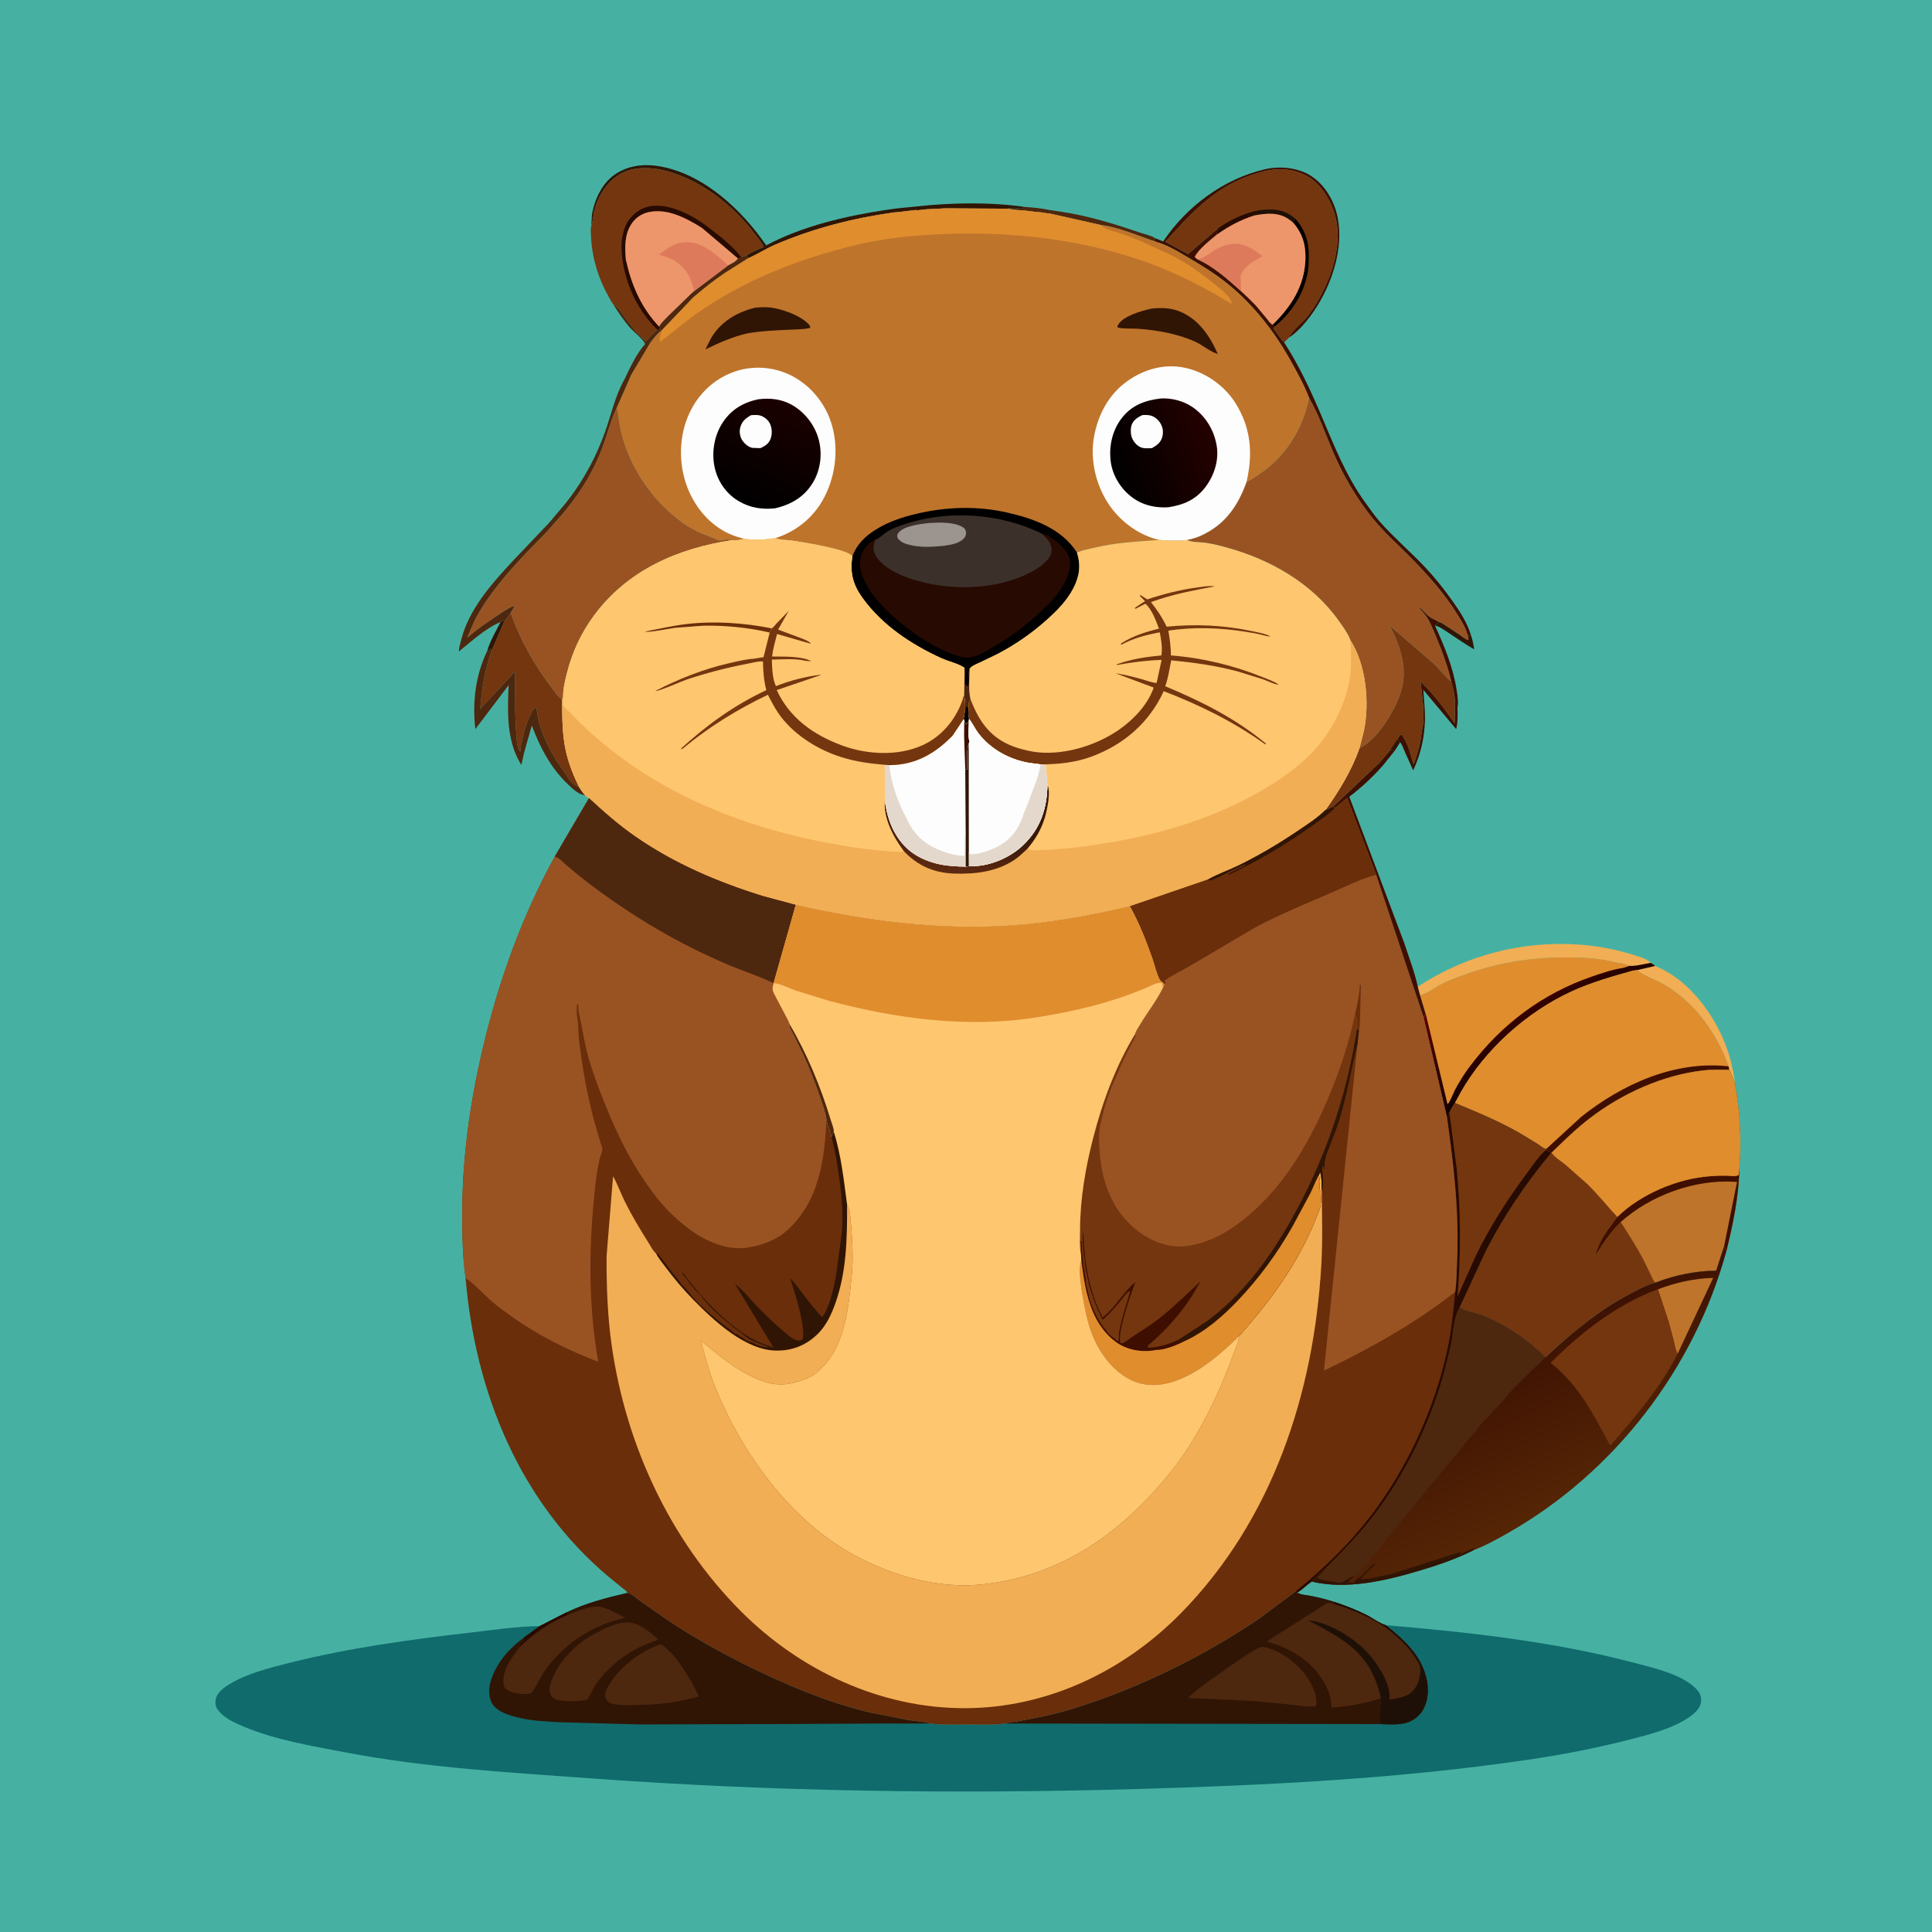 <svg version="1.1" xmlns="http://www.w3.org/2000/svg" style="display: block;" viewBox="0 0 2048 2048" width="1024" height="1024">
<defs>
	<linearGradient id="Gradient1" gradientUnits="userSpaceOnUse" x1="1648.45" y1="1111.53" x2="1593.82" y2="1024.04">
		<stop class="stop0" offset="0" stop-opacity="1" stop-color="rgb(18,1,0)"/>
		<stop class="stop1" offset="1" stop-opacity="1" stop-color="rgb(90,2,0)"/>
	</linearGradient>
	<linearGradient id="Gradient2" gradientUnits="userSpaceOnUse" x1="1593.31" y1="1438.14" x2="1667" y2="1589.98">
		<stop class="stop0" offset="0" stop-opacity="1" stop-color="rgb(62,18,3)"/>
		<stop class="stop1" offset="1" stop-opacity="1" stop-color="rgb(85,37,5)"/>
	</linearGradient>
	<linearGradient id="Gradient3" gradientUnits="userSpaceOnUse" x1="789.748" y1="532.33" x2="835.329" y2="429.028">
		<stop class="stop0" offset="0" stop-opacity="1" stop-color="rgb(0,0,0)"/>
		<stop class="stop1" offset="1" stop-opacity="1" stop-color="rgb(26,0,0)"/>
	</linearGradient>
	<linearGradient id="Gradient4" gradientUnits="userSpaceOnUse" x1="1180.96" y1="498.053" x2="1284.49" y2="461.373">
		<stop class="stop0" offset="0" stop-opacity="1" stop-color="rgb(0,0,0)"/>
		<stop class="stop1" offset="1" stop-opacity="1" stop-color="rgb(36,1,0)"/>
	</linearGradient>
	<linearGradient id="Gradient5" gradientUnits="userSpaceOnUse" x1="1032.44" y1="876.112" x2="1022.58" y2="927.167">
		<stop class="stop0" offset="0" stop-opacity="1" stop-color="rgb(54,24,8)"/>
		<stop class="stop1" offset="1" stop-opacity="1" stop-color="rgb(93,41,17)"/>
	</linearGradient>
</defs>
<path transform="translate(0,0)" fill="rgb(70,177,163)" d="M -0 -0 L 2048 0 L 2048 2048 L -0 2048 L -0 -0 z"/>
<path transform="translate(0,0)" fill="rgb(48,21,5)" d="M 530.6 659.379 L 532.964 657.891 L 534.636 658.799 L 521.463 689.087 L 521.156 689.088 L 519.75 687.495 L 517.956 690.348 L 516.541 689.832 C 519.35 679.679 525.863 668.897 530.6 659.379 z"/>
<path transform="translate(0,0)" fill="rgb(48,21,5)" d="M 1525.19 659.276 C 1527.63 659.858 1528.92 660.684 1531 662.033 L 1547.06 672.641 C 1549.97 674.673 1553.21 677.664 1556.65 678.5 C 1556.63 675.983 1556.31 674.44 1555.34 672.118 C 1556.49 673.156 1557.26 673.889 1558.7 674.528 L 1559.53 674.124 C 1561.18 678.603 1561.82 683.659 1562.76 688.342 C 1553.29 683.066 1544.38 676.558 1535.26 670.687 C 1530.81 667.821 1526.27 664.282 1521.08 663.006 C 1522.59 661.842 1523.84 660.623 1525.19 659.276 z"/>
<path transform="translate(0,0)" fill="rgb(78,39,15)" d="M 1085.96 219.305 C 1094.29 219.946 1103.49 220.623 1111.66 222.447 L 1124.42 224.389 C 1153.42 228.601 1181.5 237.436 1209.18 246.807 C 1212.88 248.062 1221.27 249.973 1224.16 252.349 L 1224.87 256.154 C 1206.48 250.046 1185.85 240.77 1166.72 238.465 L 1112.36 226.27 C 1109.41 226.147 1106.5 225.56 1103.59 225.081 C 1098.51 224.956 1093.35 223.909 1088.28 223.42 C 1081.7 222.786 1074.72 222.701 1068.29 221.224 C 1070.21 220.505 1069.62 220.466 1071.34 220.604 L 1075.5 221 C 1077.6 220.868 1078.56 220.4 1080.69 220.903 C 1083.45 221.554 1083.61 220.701 1085.96 219.305 z"/>
<path transform="translate(0,0)" fill="rgb(62,15,0)" d="M 1538.45 722.706 C 1534.53 706.329 1528.82 690.405 1522.22 674.925 C 1519.48 668.497 1516.75 661.113 1513.07 655.205 C 1510.71 651.406 1507.34 647.99 1504.5 644.522 L 1505.5 644.125 C 1509.13 647.981 1513.88 653.643 1518.78 655.819 C 1521.08 656.836 1523.06 657.941 1525.19 659.276 C 1523.84 660.623 1522.59 661.842 1521.08 663.006 C 1531.12 685.047 1540.35 707.15 1544.08 731.278 C 1544.91 736.633 1546.17 744.534 1545.01 749.836 C 1545.17 757.278 1545.43 765.645 1543.61 772.898 L 1508.76 731.246 C 1509.43 741.856 1510.77 752.874 1510.5 763.5 C 1510.03 781.977 1505.95 799.941 1498.01 816.607 L 1489.15 796.853 C 1487.68 793.464 1486.53 789.626 1484.11 786.829 L 1481.19 783.952 C 1482.53 781.594 1483.29 779.944 1485.5 778.265 C 1492.09 786.573 1495.55 799.751 1498.17 809.927 C 1499.59 808.49 1500.11 805.747 1500.77 803.796 C 1503.39 796.068 1505.58 787.835 1506.54 779.719 C 1507.18 774.366 1508.63 769.167 1508.87 763.764 C 1509.45 750.803 1507.5 736.134 1505.85 723.206 L 1506.62 723.32 C 1520.57 736.507 1531.1 751.105 1542.07 766.735 L 1542.38 743.668 C 1541.98 736.61 1540.37 729.496 1538.45 722.706 z"/>
<path transform="translate(0,0)" fill="rgb(62,15,0)" d="M 1473.75 794.971 C 1475.71 794.926 1476.45 795.225 1478.1 796.283 L 1466.06 811.283 C 1455.26 823.683 1443.33 834.566 1430.34 844.607 L 1488.69 1000.02 C 1493.57 1014.98 1499.64 1030.64 1502.96 1045.96 L 1505.46 1055.1 L 1511.47 1075.22 L 1509.06 1078.56 L 1458.72 927.334 L 1427.99 846.047 L 1414.59 857.029 L 1412.87 855.249 L 1462.6 808.208 L 1473.75 794.971 z"/>
<path transform="translate(0,0)" fill="rgb(241,174,84)" d="M 1754.32 1023.94 C 1786.65 1036.53 1812.4 1068.95 1826.04 1099.92 C 1832.78 1115.22 1837.29 1131.98 1839.15 1148.61 C 1837.09 1143.65 1835.89 1138.69 1833.08 1134.06 L 1832.25 1130.36 C 1819.43 1093.47 1793.86 1059.23 1758.9 1040.94 C 1753.12 1037.91 1739.49 1033.08 1735.73 1028.26 L 1754.32 1023.94 z"/>
<path transform="translate(0,0)" fill="rgb(48,21,5)" d="M 626.828 239.334 L 627.414 228.321 C 629.794 212.466 637.827 194.769 651.273 185.301 C 665.843 175.041 683.572 173.328 700.656 176.548 C 746.79 185.24 786.555 222.673 812.207 260.118 C 850.799 239.499 896.547 229.009 939.576 222.456 L 951.096 220.893 L 970.424 218.958 C 1007.84 214.738 1048.66 214.047 1085.96 219.305 C 1083.61 220.701 1083.45 221.554 1080.69 220.903 C 1078.56 220.4 1077.6 220.868 1075.5 221 L 1071.34 220.604 C 1069.62 220.466 1070.21 220.505 1068.29 221.224 L 1001.79 220.865 L 980.974 221.94 C 977.682 222.223 973.485 223.221 970.326 222.647 L 951.824 224.873 L 947.323 225.225 C 904.092 231.269 862.382 242.013 822.193 259.169 C 812.206 263.432 803.067 269.494 793.183 273.712 C 792.141 272.491 792.029 271.939 791.63 270.427 C 797.154 266.993 803.562 264.284 809.566 261.784 L 809.061 260.711 C 806.348 255.605 802.07 250.764 798.57 246.147 C 777.066 217.789 743.915 192.146 709.531 182.136 C 693.054 177.339 672.946 175.605 657.5 184.49 C 643.259 192.682 634.076 207.873 629.975 223.436 C 628.758 228.056 628.678 232.879 627.376 237.48 L 626.828 239.334 z"/>
<path transform="translate(0,0)" fill="rgb(78,39,15)" d="M 516.541 689.832 L 517.956 690.348 L 519.75 687.495 L 521.156 689.088 L 521.463 689.087 C 514.01 709.423 510.605 729.895 509.109 751.49 L 546.101 711.569 C 545.847 737.8 545.675 762.998 548.224 789.124 C 549.565 791.981 549.127 794.675 551.58 796.772 C 551.735 794.274 551.762 791.706 552.452 789.287 L 552.813 788.279 C 555.042 776.334 559.153 760.988 566.138 751.058 L 568 750.196 C 569.016 752.092 569.083 752.45 569.33 754.457 C 572.224 777.95 585.667 801.126 599.205 820.025 C 602.086 824.046 605.382 829.849 609.565 832.542 C 610.683 833.261 612.495 833.713 613.717 834.108 C 615.896 837.295 617.965 840.718 620.659 843.494 L 615.397 841.706 C 610.5 839.555 605.804 834.941 601.935 831.277 C 583.811 814.115 572.364 792.103 563.726 769.032 L 555.511 798.091 L 552.702 810.86 C 549.677 806.398 547.701 801.745 545.624 796.808 C 537.068 773.777 538.264 750.333 539.151 726.278 L 503.882 772.919 C 500.602 744.424 504.008 715.87 516.541 689.832 z"/>
<path transform="translate(0,0)" fill="rgb(78,39,15)" d="M 785.788 272.734 L 791.63 270.427 C 792.029 271.939 792.141 272.491 793.183 273.712 L 767.9 289.74 C 756.332 297.537 745.558 306.228 734.946 315.266 L 701.756 349.964 C 696.925 353.424 692.994 358.389 689.524 363.186 L 669.488 396.742 L 653.9 432.047 L 653.395 433.091 C 647.4 445.783 643.75 460.505 638.858 473.763 C 627.87 503.538 610.323 529.696 589.066 553.097 L 588.836 553.124 L 587.59 554.648 C 578.54 565.621 568.09 575.34 558.319 585.655 C 538.681 606.386 518.998 628.713 505.263 653.875 C 501.368 661.01 498.668 668.584 495.257 675.941 C 504.684 667.78 514.721 660.757 525.09 653.855 C 531.211 649.781 537.319 645.366 544.044 642.346 L 544.983 643 C 544.164 645.548 542.761 647.51 541.278 649.699 C 539.144 652.753 537.099 656.002 534.636 658.799 L 532.964 657.891 L 530.6 659.379 C 514.78 665.872 499.756 679.897 486.345 690.608 C 486.414 686.512 487.965 681.968 488.979 678 C 497.17 645.942 520.286 619.873 542.174 596.134 L 582.437 553.823 C 589.736 544.825 597.562 536.463 604.5 527.126 C 620.236 505.953 632.547 482.606 641.4 457.767 C 648.313 438.371 651.878 419.919 662.227 401.636 C 667.992 389.466 674.784 374.716 683.861 364.692 C 682.334 359.855 671.173 351.41 667.326 346.842 C 661.011 339.341 655.569 331.474 650.422 323.138 C 655.304 324.783 660.317 333.749 663.481 338 C 666.002 341.385 668.962 344.451 671.352 347.928 C 674.77 352.901 680.326 357.472 684.635 361.766 C 688.089 358.304 692.909 351.993 697.039 349.741 L 697.668 350.079 L 699.124 348 L 698.63 346.179 C 700.686 342.24 705.233 338.115 708.318 334.897 L 732.77 311.138 L 735.837 308.482 L 771.895 281.233 C 775.268 279.363 780.336 277.398 782.121 273.879 L 785.788 272.734 z"/>
<path transform="translate(0,0)" fill="rgb(62,15,0)" d="M 1224.16 252.349 L 1233.02 255.952 C 1257.79 218.75 1297.31 189.509 1340.98 179.39 C 1356.73 175.74 1376.06 177.611 1389.8 186.5 C 1404.82 196.215 1414.64 213.48 1418.03 230.812 C 1424.51 263.946 1411.53 302.211 1393.01 329.446 C 1385.89 339.91 1376.88 350.973 1366.24 358.005 C 1369.79 349.68 1380.95 342.119 1386.6 334.517 L 1392.1 326.924 C 1408.93 300.803 1423.28 263.622 1416.14 232.172 L 1415.86 231 C 1412.72 217.228 1405.13 203.352 1394.9 193.582 C 1384.56 183.704 1368.59 178.791 1354.4 179.504 C 1344.22 180.015 1334.56 182.764 1325 186.117 C 1286.58 199.599 1261.83 226.947 1235.34 256.293 L 1259.42 269.309 L 1290.94 242.23 C 1290.76 243.926 1290.27 245.508 1290.02 247.08 L 1290.09 248.571 C 1283.17 254.432 1270.36 264.218 1266.5 272.51 L 1269.28 274.802 C 1285.88 281.873 1302.37 296.637 1315.67 308.647 C 1321.15 313.869 1326.84 319.028 1331.95 324.609 L 1343.08 337.944 C 1344.92 340.23 1346.41 342.911 1349.11 344.142 L 1350.99 346.07 L 1350.33 348.672 C 1354.09 353.183 1357.25 358.959 1361.25 363.007 C 1376.95 387.165 1389.38 413.926 1400.64 440.398 C 1414.35 472.638 1426.38 503.737 1447.07 532.5 C 1452.15 539.567 1457.31 547.014 1463.09 553.525 C 1477.82 570.128 1494.86 584.635 1510.14 600.737 C 1520.71 611.87 1530.43 624.062 1539.31 636.576 C 1547.71 648.401 1555.38 660.111 1559.53 674.124 L 1558.7 674.528 C 1557.26 673.889 1556.49 673.156 1555.34 672.118 C 1553.54 664.925 1549.02 658.153 1545.18 651.869 C 1530.97 628.613 1511.64 607.238 1492.34 587.999 C 1479.29 574.99 1466.08 563.116 1454.46 548.681 C 1437.49 527.619 1423.45 503.409 1412.84 478.561 C 1404.82 459.759 1397.92 439.542 1387.7 421.842 C 1382.28 407.664 1374.39 393.523 1366.96 380.325 C 1350.5 351.086 1328.45 323.008 1302.43 301.736 C 1289.26 290.966 1274.8 281.948 1260.14 273.365 C 1248.96 266.82 1237.42 259.634 1224.87 256.154 L 1224.16 252.349 z"/>
<path transform="translate(0,0)" fill="rgb(241,174,84)" d="M 1502.96 1045.96 C 1553.31 1012.72 1613.59 996.977 1673.92 1001.31 C 1693.98 1002.75 1712.94 1006.37 1732.12 1012.4 C 1737.91 1014.23 1745.77 1016.06 1749.9 1020.76 C 1743.47 1021.63 1733.66 1024.46 1727.39 1023.88 C 1722.72 1021.49 1717.23 1021.29 1712.1 1020.03 C 1695.4 1015.94 1678.34 1014.97 1661.21 1014.92 C 1627.22 1014.83 1595.32 1019.26 1562.92 1029.72 C 1551.77 1033.32 1540.68 1037.21 1530.09 1042.28 C 1522.05 1046.13 1513.95 1052.64 1505.46 1055.1 L 1502.96 1045.96 z"/>
<path transform="translate(0,0)" fill="rgb(116,54,15)" d="M 534.636 658.799 C 537.099 656.002 539.144 652.753 541.278 649.699 C 551.549 678.587 566.967 706.004 585.729 730.247 C 588.075 733.279 591.546 738.983 594.938 740.692 L 595.93 741.038 C 595.977 759.177 595.839 777.356 599.631 795.197 C 602.536 808.863 607.725 821.54 613.717 834.108 C 612.495 833.713 610.683 833.261 609.565 832.542 C 605.382 829.849 602.086 824.046 599.205 820.025 C 585.667 801.126 572.224 777.95 569.33 754.457 C 569.083 752.45 569.016 752.092 568 750.196 L 566.138 751.058 C 559.153 760.988 555.042 776.334 552.813 788.279 L 552.452 789.287 C 551.762 791.706 551.735 794.274 551.58 796.772 C 549.127 794.675 549.565 791.981 548.224 789.124 C 545.675 762.998 545.847 737.8 546.101 711.569 L 509.109 751.49 C 510.605 729.895 514.01 709.423 521.463 689.087 L 534.636 658.799 z"/>
<path transform="translate(0,0)" fill="rgb(116,54,15)" d="M 1441.15 792.932 L 1442.48 792.316 C 1460.16 783.684 1478.54 753.06 1484.5 734.97 C 1492.93 709.384 1484.91 686.336 1473.26 663.329 L 1519.92 703.533 C 1525.92 709.221 1530.97 716.144 1537.1 721.543 L 1538.45 722.706 C 1540.37 729.496 1541.98 736.61 1542.38 743.668 L 1542.07 766.735 C 1531.1 751.105 1520.57 736.507 1506.62 723.32 L 1505.85 723.206 C 1507.5 736.134 1509.45 750.803 1508.87 763.764 C 1508.63 769.167 1507.18 774.366 1506.54 779.719 C 1505.58 787.835 1503.39 796.068 1500.77 803.796 C 1500.11 805.747 1499.59 808.49 1498.17 809.927 C 1495.55 799.751 1492.09 786.573 1485.5 778.265 C 1483.29 779.944 1482.53 781.594 1481.19 783.952 L 1484.11 786.829 L 1478.1 796.283 C 1476.45 795.225 1475.71 794.926 1473.75 794.971 L 1462.6 808.208 L 1412.87 855.249 C 1410.32 856.483 1407.83 857.778 1405.13 858.652 C 1419.63 838.203 1432.85 816.723 1441.15 792.932 z"/>
<path transform="translate(0,0)" fill="rgb(48,21,5)" d="M 1481.19 783.952 L 1484.11 786.829 L 1478.1 796.283 C 1476.45 795.225 1475.71 794.926 1473.75 794.971 L 1481.19 783.952 z"/>
<path transform="translate(0,0)" fill="rgb(224,141,46)" d="M 1505.46 1055.1 C 1513.95 1052.64 1522.05 1046.13 1530.09 1042.28 C 1540.68 1037.21 1551.77 1033.32 1562.92 1029.72 C 1595.32 1019.26 1627.22 1014.83 1661.21 1014.92 C 1678.34 1014.97 1695.4 1015.94 1712.1 1020.03 C 1717.23 1021.29 1722.72 1021.49 1727.39 1023.88 C 1733.66 1024.46 1743.47 1021.63 1749.9 1020.76 C 1751.67 1021.71 1753.01 1022.4 1754.32 1023.94 L 1735.73 1028.26 L 1730.78 1028.97 C 1708.83 1035.1 1686.55 1041.46 1665.8 1050.99 C 1618.5 1072.73 1574.09 1112.46 1548.41 1157.95 L 1542.31 1169.2 C 1540.03 1172.52 1538.17 1175.82 1536.41 1179.45 C 1535.64 1181.37 1534.95 1183.07 1533.95 1184.88 L 1509.06 1078.56 L 1511.47 1075.22 L 1505.46 1055.1 z"/>
<path transform="translate(0,0)" fill="url(#Gradient1)" d="M 1749.9 1020.76 C 1751.67 1021.71 1753.01 1022.4 1754.32 1023.94 L 1735.73 1028.26 L 1730.78 1028.97 C 1708.83 1035.1 1686.55 1041.46 1665.8 1050.99 C 1618.5 1072.73 1574.09 1112.46 1548.41 1157.95 L 1542.31 1169.2 C 1540.03 1172.52 1538.17 1175.82 1536.41 1179.45 C 1535.64 1181.37 1534.95 1183.07 1533.95 1184.88 L 1509.06 1078.56 L 1511.47 1075.22 L 1534.41 1170.43 C 1536.74 1169.04 1540.84 1158.14 1542.44 1155.15 C 1547.06 1146.5 1552.29 1138.13 1558.19 1130.29 C 1591.62 1085.82 1635.28 1053.02 1687.98 1035.03 C 1698.26 1031.51 1709.71 1027.6 1720.48 1026.08 L 1727.39 1023.88 C 1733.66 1024.46 1743.47 1021.63 1749.9 1020.76 z"/>
<path transform="translate(0,0)" fill="rgb(116,54,15)" d="M 1290.94 242.23 L 1259.42 269.309 L 1235.34 256.293 C 1261.83 226.947 1286.58 199.599 1325 186.117 C 1334.56 182.764 1344.22 180.015 1354.4 179.504 C 1368.59 178.791 1384.56 183.704 1394.9 193.582 C 1405.13 203.352 1412.72 217.228 1415.86 231 L 1416.14 232.172 C 1423.28 263.622 1408.93 300.803 1392.1 326.924 L 1386.6 334.517 C 1380.95 342.119 1369.79 349.68 1366.24 358.005 L 1361.25 363.007 C 1357.25 358.959 1354.09 353.183 1350.33 348.672 L 1350.99 346.07 L 1349.11 344.142 C 1346.41 342.911 1344.92 340.23 1343.08 337.944 L 1331.95 324.609 C 1326.84 319.028 1321.15 313.869 1315.67 308.647 C 1302.37 296.637 1285.88 281.873 1269.28 274.802 L 1266.5 272.51 C 1270.36 264.218 1283.17 254.432 1290.09 248.571 L 1290.02 247.08 C 1290.27 245.508 1290.76 243.926 1290.94 242.23 z"/>
<path transform="translate(0,0)" fill="rgb(30,16,7)" d="M 1331.08 223.458 C 1345.51 221.316 1357.82 220.48 1370.3 229.576 L 1373.4 232.155 L 1370.31 235.5 L 1366.12 232.407 C 1354.99 224.683 1342.21 226.055 1329.64 228.433 C 1328.76 227.553 1329.14 228.033 1328.5 227 C 1330.14 226.84 1330.65 227.017 1332.01 226.005 C 1332.09 224.346 1332.25 225.233 1331.08 223.458 z"/>
<path transform="translate(0,0)" fill="rgb(39,10,1)" d="M 1290.94 242.23 C 1303.75 233.093 1315.94 227.607 1331.08 223.458 C 1332.25 225.233 1332.09 224.346 1332.01 226.005 C 1330.65 227.017 1330.14 226.84 1328.5 227 C 1329.14 228.033 1328.76 227.553 1329.64 228.433 C 1314.85 233.12 1302.73 239.717 1290.09 248.571 L 1290.02 247.08 C 1290.27 245.508 1290.76 243.926 1290.94 242.23 z"/>
<path transform="translate(0,0)" fill="rgb(0,0,0)" d="M 1373.4 232.155 C 1386.71 247.563 1388.49 262.966 1386.99 282.745 C 1386.45 289.828 1384.75 296.532 1382.32 303.179 L 1381.74 304.799 C 1376.26 319.847 1363.89 336.501 1350.99 346.07 L 1349.11 344.142 C 1368.58 325.194 1382.57 303.543 1383.79 275.779 C 1384.47 260.292 1380.84 247.078 1370.31 235.5 L 1373.4 232.155 z"/>
<path transform="translate(0,0)" fill="rgb(238,150,107)" d="M 1329.64 228.433 C 1342.21 226.055 1354.99 224.683 1366.12 232.407 L 1370.31 235.5 C 1380.84 247.078 1384.47 260.292 1383.79 275.779 C 1382.57 303.543 1368.58 325.194 1349.11 344.142 C 1346.41 342.911 1344.92 340.23 1343.08 337.944 L 1331.95 324.609 C 1326.84 319.028 1321.15 313.869 1315.67 308.647 C 1302.37 296.637 1285.88 281.873 1269.28 274.802 L 1266.5 272.51 C 1270.36 264.218 1283.17 254.432 1290.09 248.571 C 1302.73 239.717 1314.85 233.12 1329.64 228.433 z"/>
<path transform="translate(0,0)" fill="rgb(222,122,92)" d="M 1269.28 274.802 L 1270.65 274.542 C 1276.7 273.277 1278.85 270.663 1283.88 267.408 C 1299.19 257.51 1312.51 254.565 1328.53 264.494 L 1338.51 271.573 C 1328.18 277.184 1320.71 280.814 1315.05 291.656 L 1315.67 308.647 C 1302.37 296.637 1285.88 281.873 1269.28 274.802 z"/>
<path transform="translate(0,0)" fill="rgb(116,54,15)" d="M 626.828 239.334 L 627.376 237.48 C 628.678 232.879 628.758 228.056 629.975 223.436 C 634.076 207.873 643.259 192.682 657.5 184.49 C 672.946 175.605 693.054 177.339 709.531 182.136 C 743.915 192.146 777.066 217.789 798.57 246.147 C 802.07 250.764 806.348 255.605 809.061 260.711 L 809.566 261.784 C 803.562 264.284 797.154 266.993 791.63 270.427 L 785.788 272.734 L 782.121 273.879 C 780.336 277.398 775.268 279.363 771.895 281.233 L 735.837 308.482 L 732.77 311.138 L 708.318 334.897 C 705.233 338.115 700.686 342.24 698.63 346.179 L 699.124 348 L 697.668 350.079 L 697.039 349.741 C 692.909 351.993 688.089 358.304 684.635 361.766 C 680.326 357.472 674.77 352.901 671.352 347.928 C 668.962 344.451 666.002 341.385 663.481 338 C 660.317 333.749 655.304 324.783 650.422 323.138 C 648.638 320.896 647.226 318.204 645.804 315.712 C 634.771 296.384 627.826 274.749 626.623 252.5 C 626.391 248.2 625.682 243.529 626.828 239.334 z"/>
<path transform="translate(0,0)" fill="rgb(39,10,1)" d="M 659.69 274.201 C 658.823 267.329 658.27 259.216 659.488 252.379 L 659.757 251 C 660.918 244.69 663.136 237.627 667.13 232.5 C 673.361 224.499 681.856 219.129 692.026 218.235 C 713.338 216.362 737.887 230.291 753.887 243.331 C 764.91 251.691 777.416 261.677 785.788 272.734 L 782.121 273.879 L 744.12 241.626 C 727.607 231.338 707.645 220.503 687.42 224.932 C 679.773 226.606 673.283 231.2 669.095 237.797 C 661.886 249.154 662.363 262.364 663.425 275.211 C 669.408 302.103 679.439 325.807 698.63 346.179 L 699.124 348 L 697.668 350.079 L 697.039 349.741 C 676.182 329.175 663.668 303.097 659.69 274.201 z"/>
<path transform="translate(0,0)" fill="rgb(238,150,107)" d="M 663.425 275.211 C 662.363 262.364 661.886 249.154 669.095 237.797 C 673.283 231.2 679.773 226.606 687.42 224.932 C 707.645 220.503 727.607 231.338 744.12 241.626 L 782.121 273.879 C 780.336 277.398 775.268 279.363 771.895 281.233 L 735.837 308.482 L 732.77 311.138 L 708.318 334.897 C 705.233 338.115 700.686 342.24 698.63 346.179 C 679.439 325.807 669.408 302.103 663.425 275.211 z"/>
<path transform="translate(0,0)" fill="rgb(222,122,92)" d="M 735.837 308.482 C 734.143 301.991 732.677 296.317 729.105 290.513 C 721.734 278.538 711.823 273.214 698.396 270.105 C 705.555 264.632 714.322 257.78 723.566 256.893 C 744.278 254.906 757.384 268.796 771.895 281.233 L 735.837 308.482 z"/>
<path transform="translate(0,0)" fill="rgb(153,83,35)" d="M 588.836 553.124 L 589.066 553.097 C 610.323 529.696 627.87 503.538 638.858 473.763 C 643.75 460.505 647.4 445.783 653.395 433.091 L 653.9 432.047 L 654.152 433.192 C 655.853 441.188 656.414 449.167 658.276 457.171 C 666.379 491.996 687.66 524.991 715.176 547.653 C 723.716 554.686 732.314 560.425 742.5 564.896 C 748.312 567.446 754.297 569.262 760.035 572.084 C 762.864 573.475 765.678 572.696 768.5 572 C 771.027 571.377 773.804 572.054 776.294 572.559 C 718.245 581.359 665.009 604.413 629.364 652.906 C 615.748 671.431 606.446 691.76 600.867 714 C 598.844 722.064 596.718 731.094 596.94 739.431 L 595.93 741.038 L 594.938 740.692 C 591.546 738.983 588.075 733.279 585.729 730.247 C 566.967 706.004 551.549 678.587 541.278 649.699 C 542.761 647.51 544.164 645.548 544.983 643 L 544.044 642.346 C 537.319 645.366 531.211 649.781 525.09 653.855 C 514.721 660.757 504.684 667.78 495.257 675.941 C 498.668 668.584 501.368 661.01 505.263 653.875 C 518.998 628.713 538.681 606.386 558.319 585.655 C 568.09 575.34 578.54 565.621 587.59 554.648 L 588.836 553.124 z"/>
<path transform="translate(0,0)" fill="rgb(224,141,46)" d="M 1730.78 1028.97 L 1735.73 1028.26 C 1739.49 1033.08 1753.12 1037.91 1758.9 1040.94 C 1793.86 1059.23 1819.43 1093.47 1832.25 1130.36 L 1833.08 1134.06 C 1824.04 1133.95 1814.88 1133.66 1805.88 1134.67 C 1762.86 1139.55 1720.1 1158.9 1685.85 1184.96 C 1671.44 1195.93 1657.94 1209.08 1644.98 1221.73 L 1644.69 1222.03 L 1644.2 1222.16 L 1638.99 1218.93 L 1638.99 1218.03 C 1635.69 1217.33 1632.23 1214.13 1629.36 1212.25 L 1608.91 1199.95 C 1587.11 1187.78 1565.27 1178.69 1542.31 1169.2 L 1548.41 1157.95 C 1574.09 1112.46 1618.5 1072.73 1665.8 1050.99 C 1686.55 1041.46 1708.83 1035.1 1730.78 1028.97 z"/>
<path transform="translate(0,0)" fill="rgb(62,15,0)" d="M 1638.99 1218.03 L 1676.1 1183.93 C 1719.67 1149.21 1775.47 1124.01 1832.25 1130.36 L 1833.08 1134.06 C 1824.04 1133.95 1814.88 1133.66 1805.88 1134.67 C 1762.86 1139.55 1720.1 1158.9 1685.85 1184.96 C 1671.44 1195.93 1657.94 1209.08 1644.98 1221.73 L 1644.69 1222.03 L 1644.2 1222.16 L 1638.99 1218.93 L 1638.99 1218.03 z"/>
<path transform="translate(0,0)" fill="rgb(153,83,35)" d="M 1387.7 421.842 C 1397.92 439.542 1404.82 459.759 1412.84 478.561 C 1423.45 503.409 1437.49 527.619 1454.46 548.681 C 1466.08 563.116 1479.29 574.99 1492.34 587.999 C 1511.64 607.238 1530.97 628.613 1545.18 651.869 C 1549.02 658.153 1553.54 664.925 1555.34 672.118 C 1556.31 674.44 1556.63 675.983 1556.65 678.5 C 1553.21 677.664 1549.97 674.673 1547.06 672.641 L 1531 662.033 C 1528.92 660.684 1527.63 659.858 1525.19 659.276 C 1523.06 657.941 1521.08 656.836 1518.78 655.819 C 1513.88 653.643 1509.13 647.981 1505.5 644.125 L 1504.5 644.522 C 1507.34 647.99 1510.71 651.406 1513.07 655.205 C 1516.75 661.113 1519.48 668.497 1522.22 674.925 C 1528.82 690.405 1534.53 706.329 1538.45 722.706 L 1537.1 721.543 C 1530.97 716.144 1525.92 709.221 1519.92 703.533 L 1473.26 663.329 C 1484.91 686.336 1492.93 709.384 1484.5 734.97 C 1478.54 753.06 1460.16 783.684 1442.48 792.316 L 1441.15 792.932 L 1445.7 775.035 C 1451.95 745.582 1448.3 704.832 1431.59 678.906 L 1430.88 677 C 1428.1 670.371 1423.19 663.77 1419.02 657.918 C 1390.87 618.353 1346.7 593.145 1300.54 580.474 C 1293.06 578.421 1285.19 576.379 1277.5 575.354 C 1271.87 574.605 1265.01 574.974 1259.7 573.062 L 1258.05 572.435 C 1263.56 571.264 1268.82 569.764 1273.93 567.371 C 1299.07 555.588 1312.07 536.256 1321.33 511.022 C 1325.63 508.927 1329.66 506.155 1333.64 503.522 C 1362.48 484.444 1380.76 455.568 1387.7 421.842 z"/>
<path transform="translate(0,0)" fill="rgb(116,54,15)" d="M 1644.69 1222.03 L 1644.98 1221.73 C 1657.94 1209.08 1671.44 1195.93 1685.85 1184.96 C 1720.1 1158.9 1762.86 1139.55 1805.88 1134.67 C 1814.88 1133.66 1824.04 1133.95 1833.08 1134.06 C 1835.89 1138.69 1837.09 1143.65 1839.15 1148.61 C 1844.49 1178.47 1846.38 1208.3 1843.76 1238.56 C 1843.31 1267.95 1836.98 1297.81 1830.04 1326.3 L 1827.5 1321.53 L 1819.17 1346.91 C 1797.3 1347.19 1775.15 1351.69 1754.76 1359.65 C 1745.54 1362.03 1736.08 1367.21 1727.68 1371.63 C 1694.96 1388.86 1665.03 1413.53 1638.29 1438.9 C 1620.39 1420.54 1596.23 1404.34 1572.45 1394.73 C 1565.1 1391.76 1555.3 1390.42 1548.66 1386.89 L 1547.2 1386.07 L 1574.12 1328 C 1592.99 1290.42 1617.31 1254.45 1644.2 1222.16 L 1644.69 1222.03 z"/>
<path transform="translate(0,0)" fill="rgb(191,116,43)" d="M 1714.46 1290.02 C 1739.13 1265.89 1778.11 1249.36 1812.47 1246.88 C 1818.6 1246.43 1824.75 1246.13 1830.9 1246.29 C 1835 1246.4 1839.57 1247.62 1843.09 1245.5 L 1843.76 1238.56 C 1843.31 1267.95 1836.98 1297.81 1830.04 1326.3 L 1827.5 1321.53 L 1819.17 1346.91 C 1797.3 1347.19 1775.15 1351.69 1754.76 1359.65 C 1752.42 1357.63 1751.33 1354.3 1750.01 1351.53 L 1741.94 1335 C 1734.71 1321.35 1726.41 1308.36 1718.01 1295.41 C 1707.31 1306.11 1699.06 1317.95 1691.31 1330.88 C 1695.03 1314.3 1704.76 1303.28 1714.46 1290.02 z"/>
<path transform="translate(0,0)" fill="rgb(62,15,0)" d="M 1714.46 1290.02 C 1739.13 1265.89 1778.11 1249.36 1812.47 1246.88 C 1818.6 1246.43 1824.75 1246.13 1830.9 1246.29 C 1835 1246.4 1839.57 1247.62 1843.09 1245.5 L 1843.76 1238.56 C 1843.31 1267.95 1836.98 1297.81 1830.04 1326.3 L 1827.5 1321.53 L 1841.33 1252.94 L 1837.6 1252.66 C 1795.26 1250.46 1749.53 1267.29 1718.01 1295.41 C 1707.31 1306.11 1699.06 1317.95 1691.31 1330.88 C 1695.03 1314.3 1704.76 1303.28 1714.46 1290.02 z"/>
<path transform="translate(0,0)" fill="rgb(224,141,46)" d="M 1644.69 1222.03 L 1644.98 1221.73 C 1657.94 1209.08 1671.44 1195.93 1685.85 1184.96 C 1720.1 1158.9 1762.86 1139.55 1805.88 1134.67 C 1814.88 1133.66 1824.04 1133.95 1833.08 1134.06 C 1835.89 1138.69 1837.09 1143.65 1839.15 1148.61 C 1844.49 1178.47 1846.38 1208.3 1843.76 1238.56 L 1843.09 1245.5 C 1839.57 1247.62 1835 1246.4 1830.9 1246.29 C 1824.75 1246.13 1818.6 1246.43 1812.47 1246.88 C 1778.11 1249.36 1739.13 1265.89 1714.46 1290.02 C 1703.48 1278.32 1693.78 1265.88 1682.13 1254.7 L 1659.77 1234.92 C 1654.87 1230.89 1648.47 1227.13 1644.69 1222.03 z"/>
<path transform="translate(0,0)" fill="url(#Gradient2)" d="M 1754.76 1359.65 C 1775.15 1351.69 1797.3 1347.19 1819.17 1346.91 L 1827.5 1321.53 L 1830.04 1326.3 C 1796.04 1450.74 1711.53 1560.59 1599.5 1624.49 C 1587.74 1631.2 1574.9 1638.41 1562.18 1643.16 C 1544.16 1652.38 1523.91 1659.23 1504.52 1665.01 C 1468.85 1675.64 1427.4 1685.36 1390.48 1676.55 C 1394.45 1671.48 1399.07 1667.67 1403.96 1663.53 C 1422.07 1645.77 1439.65 1627.74 1455.2 1607.66 C 1490.2 1562.46 1517.51 1505.85 1531.95 1450.64 L 1537.88 1426.5 C 1540.28 1414.52 1540.82 1396.26 1547.2 1386.07 L 1548.66 1386.89 C 1555.3 1390.42 1565.1 1391.76 1572.45 1394.73 C 1596.23 1404.34 1620.39 1420.54 1638.29 1438.9 C 1665.03 1413.53 1694.96 1388.86 1727.68 1371.63 C 1736.08 1367.21 1745.54 1362.03 1754.76 1359.65 z"/>
<path transform="translate(0,0)" fill="rgb(48,21,5)" d="M 1435.21 1670.78 C 1434.66 1672.62 1432.07 1673.86 1430.51 1675.01 L 1430.51 1676.32 L 1427.92 1677.21 L 1433.22 1677.77 L 1434.5 1678 L 1439.25 1673.01 C 1442.73 1672.99 1452.32 1659.6 1456.99 1657.25 L 1457.42 1658.5 C 1452.48 1663.43 1446.64 1668.42 1442.49 1674 L 1443.5 1674.51 C 1446.01 1673.1 1448.83 1673.71 1451.6 1673.32 C 1454.88 1672.87 1458.02 1671.89 1461.28 1671.37 L 1469.5 1669.67 C 1471.22 1669.32 1472.78 1669.19 1474.47 1668.64 L 1548.5 1644.97 L 1549.47 1645.4 L 1546.87 1647.16 L 1548 1647.76 L 1553.25 1645.01 C 1555.4 1643.83 1554.41 1644.15 1556.5 1643.51 L 1558.25 1643.01 C 1559.66 1642.4 1560.67 1641.73 1562.15 1641.23 L 1562.18 1643.16 C 1544.16 1652.38 1523.91 1659.23 1504.52 1665.01 C 1468.85 1675.64 1427.4 1685.36 1390.48 1676.55 C 1394.45 1671.48 1399.07 1667.67 1403.96 1663.53 L 1403.03 1665.23 C 1401.44 1667.98 1399.06 1669.96 1396.72 1672.05 L 1397 1673.51 C 1399.13 1673.51 1399.11 1673.25 1401 1674.51 C 1403.37 1674.63 1404.74 1674.95 1407 1675.51 C 1408.54 1675.89 1409.95 1675.65 1411.53 1676.19 C 1412.91 1676.66 1414.06 1676.55 1415.5 1676.51 L 1417 1677.51 C 1419.8 1677.5 1421.56 1677.93 1424 1676.51 C 1426.08 1675.3 1433.65 1670.33 1435.21 1670.78 z"/>
<path transform="translate(0,0)" fill="rgb(191,116,43)" d="M 1757.39 1366.72 C 1776.51 1359.57 1795.62 1355.16 1816.06 1354.65 L 1778.32 1435.11 C 1775.9 1430.86 1775.22 1425.72 1774.11 1421 L 1768.95 1401.6 L 1757.39 1366.72 z"/>
<path transform="translate(0,0)" fill="rgb(116,54,15)" d="M 1778.32 1435.11 C 1760.27 1471.05 1733.07 1502.35 1706.88 1532.49 C 1689.4 1499.82 1673.58 1468.03 1643.69 1444.72 C 1675.48 1412.86 1714.68 1382.11 1757.39 1366.72 L 1768.95 1401.6 L 1774.11 1421 C 1775.22 1425.72 1775.9 1430.86 1778.32 1435.11 z"/>
<path transform="translate(0,0)" fill="rgb(78,39,15)" d="M 1403.96 1663.53 C 1422.07 1645.77 1439.65 1627.74 1455.2 1607.66 C 1490.2 1562.46 1517.51 1505.85 1531.95 1450.64 L 1537.88 1426.5 C 1540.28 1414.52 1540.82 1396.26 1547.2 1386.07 L 1548.66 1386.89 C 1555.3 1390.42 1565.1 1391.76 1572.45 1394.73 C 1596.23 1404.34 1620.39 1420.54 1638.29 1438.9 C 1623.21 1453.91 1606.72 1467.82 1593.5 1484.51 C 1589.84 1489.12 1585.14 1492.78 1581.5 1497.51 C 1579.3 1500.37 1576.12 1502.95 1573.59 1505.58 C 1570.75 1508.52 1568 1512.25 1565.5 1515.51 C 1562.06 1520 1557.64 1523.77 1554.5 1528.51 C 1552.49 1531.53 1549.62 1533.98 1547.55 1537.02 C 1544.32 1541.76 1539.85 1545.8 1536.5 1550.51 C 1535.43 1552.01 1533.96 1552.77 1533.05 1554.49 C 1531.56 1557.31 1527.54 1561.4 1525.19 1563.77 C 1523.64 1565.34 1525.51 1563.47 1524 1566.01 L 1521.81 1568.22 C 1514.28 1575.53 1508.83 1585.12 1501.4 1592.55 C 1499.51 1594.44 1501.43 1592.41 1500.01 1595.01 C 1499 1596.83 1497.15 1597.91 1496.01 1600.01 L 1494.29 1601.72 C 1490.88 1604.96 1488.55 1609.4 1485.18 1612.77 C 1483.74 1614.21 1485.28 1612.68 1484.01 1615.01 L 1482.29 1616.72 C 1480.31 1618.6 1479.18 1620.76 1477.21 1622.74 C 1475.82 1624.13 1477.13 1622.91 1475.7 1625.31 L 1474.12 1626.89 C 1469.97 1630.81 1465.95 1636.93 1462.51 1641.51 C 1458.54 1646.77 1453.23 1651.02 1449.5 1656.51 C 1447.46 1659.51 1443.93 1660.97 1442.37 1664.47 C 1441.14 1667.22 1437.76 1669.27 1435.21 1670.78 C 1433.65 1670.33 1426.08 1675.3 1424 1676.51 C 1421.56 1677.93 1419.8 1677.5 1417 1677.51 L 1415.5 1676.51 C 1414.06 1676.55 1412.91 1676.66 1411.53 1676.19 C 1409.95 1675.65 1408.54 1675.89 1407 1675.51 C 1404.74 1674.95 1403.37 1674.63 1401 1674.51 C 1399.11 1673.25 1399.13 1673.51 1397 1673.51 L 1396.72 1672.05 C 1399.06 1669.96 1401.44 1667.98 1403.03 1665.23 L 1403.96 1663.53 z"/>
<path transform="translate(0,0)" fill="rgb(16,107,108)" d="M 1065.58 1827.02 C 1069.45 1825.61 1073.95 1825.52 1078 1824.85 L 1094.44 1821.71 C 1109.55 1818.95 1124.52 1815.32 1139.17 1810.71 C 1207.96 1789.06 1275.01 1756.2 1334.74 1715.82 L 1373.23 1687.11 L 1375.11 1688.14 C 1378.9 1690.62 1384.12 1690.65 1388.5 1691.51 C 1397.08 1693.2 1405.93 1695.2 1414.22 1698.01 C 1425.8 1701.86 1437.17 1706.32 1448.11 1711.73 C 1454.34 1714.81 1462.47 1720.94 1468.87 1722.73 C 1556.97 1730.24 1646.01 1739.89 1731.69 1762.5 C 1752.65 1768.03 1785.84 1775.23 1800 1792.5 C 1802.89 1796.03 1803.58 1800.46 1803.05 1804.88 C 1802.3 1811.02 1795.91 1816.54 1791.16 1819.89 C 1773.2 1832.55 1747.57 1838.88 1726.46 1844.28 C 1690.92 1853.39 1655.21 1860.18 1618.92 1865.53 C 1482.33 1885.64 1343.41 1892.48 1205.5 1896.43 C 1013.52 1901.93 820.967 1899.24 629.39 1885.36 C 541.154 1878.97 451.7 1874.01 364.646 1857.32 C 329.154 1850.51 292.233 1844.42 258.737 1830.43 C 248.668 1826.23 237.088 1821.22 230.625 1812.02 C 228.309 1808.72 227.95 1805.02 228.726 1801.13 C 230.079 1794.33 236.781 1789.3 242.392 1785.81 C 261.462 1773.96 286.298 1767.85 307.852 1762.44 C 370.249 1746.79 435.086 1737.94 498.917 1730.58 C 523.084 1727.8 547.756 1724.02 572.077 1723.75 L 600.528 1709.22 C 620.754 1699.31 643.111 1693.61 664.958 1688.57 C 670.03 1689.51 675.206 1694.64 679.365 1697.63 L 709.055 1718.32 C 734.518 1735.11 761.714 1750.5 788.997 1764.13 C 831.398 1785.3 876.861 1804.61 923.084 1815.54 L 964.26 1823.57 C 970.94 1824.66 979.327 1824.66 985.535 1827.04 C 999.453 1828.72 1013.9 1828.12 1027.91 1828.11 C 1040.3 1828.1 1053.3 1828.76 1065.58 1827.02 z"/>
<path transform="translate(0,0)" fill="rgb(48,21,5)" d="M 1065.58 1827.02 C 1069.45 1825.61 1073.95 1825.52 1078 1824.85 L 1094.44 1821.71 C 1109.55 1818.95 1124.52 1815.32 1139.17 1810.71 C 1207.96 1789.06 1275.01 1756.2 1334.74 1715.82 L 1373.23 1687.11 L 1375.11 1688.14 C 1378.9 1690.62 1384.12 1690.65 1388.5 1691.51 C 1397.08 1693.2 1405.93 1695.2 1414.22 1698.01 C 1425.8 1701.86 1437.17 1706.32 1448.11 1711.73 C 1454.34 1714.81 1462.47 1720.94 1468.87 1722.73 C 1482.51 1733.62 1496.52 1745.46 1505 1761 L 1505.77 1762.41 C 1512.31 1774.44 1515.74 1790.29 1511.97 1803.75 C 1509.35 1813.12 1504.62 1819.53 1496 1824.15 C 1486.71 1829.12 1472.74 1827.82 1462.46 1827.58 L 1065.58 1827.02 z"/>
<path transform="translate(0,0)" fill="rgb(78,39,15)" d="M 1334.68 1746.5 C 1337.11 1745.92 1339.58 1745.75 1342.02 1746.37 C 1360.53 1751.08 1380.23 1767.09 1389.27 1783.97 C 1392.91 1790.77 1397.12 1800.7 1394.76 1808.5 C 1388.11 1810.13 1378.08 1808.01 1371.11 1807.26 L 1329.24 1803.18 L 1259.35 1799.88 C 1269.26 1790.31 1281.08 1782.3 1292.3 1774.34 C 1305.96 1764.66 1320.06 1754.65 1334.68 1746.5 z"/>
<path transform="translate(0,0)" fill="rgb(78,39,15)" d="M 1414.22 1698.01 C 1425.8 1701.86 1437.17 1706.32 1448.11 1711.73 C 1454.34 1714.81 1462.47 1720.94 1468.87 1722.73 C 1482.51 1733.62 1496.52 1745.46 1505 1761 L 1505.77 1762.41 C 1512.31 1774.44 1515.74 1790.29 1511.97 1803.75 C 1509.35 1813.12 1504.62 1819.53 1496 1824.15 C 1486.71 1829.12 1472.74 1827.82 1462.46 1827.58 L 1462.84 1826.56 C 1461.22 1818.16 1464.07 1807.97 1463.67 1799.21 L 1462.56 1800.57 C 1445.68 1806.01 1428.94 1808.91 1411.29 1810.11 C 1411.36 1798.68 1407.3 1788.56 1400.9 1779.18 L 1400.08 1778 C 1386.6 1757.88 1365.97 1746.68 1343.22 1740.23 C 1343.85 1738.91 1395.35 1706.85 1401.86 1702.5 L 1405.76 1699.99 C 1408.31 1698.61 1410.4 1699.01 1412.98 1699.9 L 1415 1700.66 L 1414.22 1698.01 z"/>
<path transform="translate(0,0)" fill="rgb(30,16,7)" d="M 1414.22 1698.01 C 1425.8 1701.86 1437.17 1706.32 1448.11 1711.73 C 1454.34 1714.81 1462.47 1720.94 1468.87 1722.73 C 1482.51 1733.62 1496.52 1745.46 1505 1761 L 1505.77 1762.41 C 1512.31 1774.44 1515.74 1790.29 1511.97 1803.75 C 1509.35 1813.12 1504.62 1819.53 1496 1824.15 C 1486.71 1829.12 1472.74 1827.82 1462.46 1827.58 L 1462.84 1826.56 C 1461.22 1818.16 1464.07 1807.97 1463.67 1799.21 C 1461.55 1790.59 1459.23 1782.84 1455.27 1774.84 L 1454.49 1773.22 C 1440.35 1744.64 1412.76 1731.6 1386.15 1717.38 C 1392.39 1718.43 1398.26 1719.38 1404.17 1721.72 L 1405.82 1722.36 C 1425.56 1730.18 1445.68 1744.41 1457.83 1762 C 1465.99 1773.8 1473.8 1786.78 1473 1801.62 C 1479.8 1800.79 1486.92 1799.57 1493 1796.22 C 1498.61 1793.14 1502.56 1786.5 1504.2 1780.45 C 1505.4 1776.02 1506.74 1768.1 1504.35 1763.99 L 1503.72 1763 L 1500.72 1758 C 1493.78 1746.53 1484.22 1737.78 1474 1729.32 C 1458.1 1716.14 1434.6 1706.54 1415 1700.66 L 1414.22 1698.01 z"/>
<path transform="translate(0,0)" fill="rgb(48,21,5)" d="M 664.958 1688.57 C 670.03 1689.51 675.206 1694.64 679.365 1697.63 L 709.055 1718.32 C 734.518 1735.11 761.714 1750.5 788.997 1764.13 C 831.398 1785.3 876.861 1804.61 923.084 1815.54 L 964.26 1823.57 C 970.94 1824.66 979.327 1824.66 985.535 1827.04 L 938.586 1827 L 836.5 1827.53 L 677.879 1827.98 L 593.579 1825.69 C 579.699 1824.84 564.422 1824.32 550.875 1821.05 C 540.794 1818.62 526.845 1815.17 521.411 1805.29 C 517.622 1798.4 517.958 1788.83 520.354 1781.51 L 520.869 1780 C 526.858 1762.07 539.801 1747.4 554.828 1736.29 L 572.077 1723.75 L 600.528 1709.22 C 620.754 1699.31 643.111 1693.61 664.958 1688.57 z"/>
<path transform="translate(0,0)" fill="rgb(78,39,15)" d="M 699.055 1743.5 L 701.411 1743.3 C 708.398 1748.6 715.365 1755.95 720.412 1763.12 C 728.466 1774.56 734.921 1785.55 740.724 1798.31 C 721.223 1803.91 702.145 1806.69 681.849 1807.11 C 672.029 1807.14 658.249 1808.78 648.947 1805.94 C 645.826 1804.99 643.146 1802.78 641.817 1799.79 C 640.622 1797.09 642.256 1792.51 643.475 1790.03 C 653.245 1770.18 678.155 1750.24 699.055 1743.5 z"/>
<path transform="translate(0,0)" fill="rgb(78,39,15)" d="M 601.439 1712.1 C 610.075 1708.59 627.293 1701.31 636.5 1703.28 C 645.178 1705.14 654.894 1711.01 662.721 1715.07 C 628.045 1722.09 595.852 1743.65 576.029 1773.2 C 574.075 1776.11 564.934 1794.24 562.738 1794.97 C 556.533 1797.03 542.144 1795.09 537.184 1791.17 C 534.468 1789.02 533.891 1787.06 533.692 1783.69 C 532.785 1768.29 543.138 1756.67 551.613 1745.17 L 550.403 1744.42 C 551.88 1742.16 553.769 1740.54 555.75 1738.75 L 554.828 1736.29 L 572.077 1723.75 L 600.528 1709.22 L 601.439 1712.1 z"/>
<path transform="translate(0,0)" fill="rgb(39,10,1)" d="M 572.077 1723.75 L 600.528 1709.22 L 601.439 1712.1 C 582.19 1719.94 566.637 1731.07 551.613 1745.17 L 550.403 1744.42 C 551.88 1742.16 553.769 1740.54 555.75 1738.75 L 554.828 1736.29 L 572.077 1723.75 z"/>
<path transform="translate(0,0)" fill="rgb(78,39,15)" d="M 658.108 1720.23 C 661.832 1720.04 666.047 1719.55 669.712 1720.3 C 680.655 1722.56 689.204 1730.62 697.435 1737.63 C 695.749 1739.67 686.581 1742.1 683.614 1743.44 C 676.973 1746.44 669.833 1749.98 663.853 1754.13 C 651.771 1762.52 638.231 1774.68 630.531 1787.15 C 627.595 1791.91 625.735 1797.12 622.5 1801.72 C 615.32 1803.33 607.818 1803.58 600.489 1803.17 C 595.255 1802.87 587.802 1802.54 584.537 1797.75 C 582.404 1794.62 582.192 1790.06 583.136 1786.5 C 588.842 1764.97 607.956 1744.46 627.064 1733.63 C 636.989 1728 646.937 1722.9 658.108 1720.23 z"/>
<path transform="translate(0,0)" fill="rgb(191,116,43)" d="M 970.326 222.647 C 973.485 223.221 977.682 222.223 980.974 221.94 L 1001.79 220.865 L 1068.29 221.224 C 1074.72 222.701 1081.7 222.786 1088.28 223.42 C 1093.35 223.909 1098.51 224.956 1103.59 225.081 C 1106.5 225.56 1109.41 226.147 1112.36 226.27 L 1166.72 238.465 C 1185.85 240.77 1206.48 250.046 1224.87 256.154 C 1237.42 259.634 1248.96 266.82 1260.14 273.365 C 1274.8 281.948 1289.26 290.966 1302.43 301.736 C 1328.45 323.008 1350.5 351.086 1366.96 380.325 C 1374.39 393.523 1382.28 407.664 1387.7 421.842 C 1380.76 455.568 1362.48 484.444 1333.64 503.522 C 1329.66 506.155 1325.63 508.927 1321.33 511.022 C 1312.07 536.256 1299.07 555.588 1273.93 567.371 C 1268.82 569.764 1263.56 571.264 1258.05 572.435 C 1248.49 573.49 1238.67 573.241 1229.1 572.363 C 1205.57 574.162 1183.48 575.065 1160.34 580.565 C 1154.19 582.027 1147.45 583.245 1141.61 585.688 C 1146.01 599.382 1144.26 611.128 1137.68 623.784 C 1130.84 636.942 1120.42 647.343 1109.5 657.132 C 1093.59 671.393 1075.88 683.662 1056.89 693.49 L 1038.7 702.25 C 1035 703.967 1030.38 705.567 1027.82 708.861 C 1027.83 718.711 1026.38 731.697 1028.73 741.142 C 1025.49 745.948 1026.89 749.617 1027.08 755.288 C 1027.06 757.322 1026.66 760.14 1027.22 762.058 L 1027 764.876 L 1024 767.748 C 1023.01 766.407 1022.65 764.747 1022.12 763.176 L 1021.46 762.234 L 1023.09 752.459 C 1023.24 746.879 1023.12 742.137 1021.87 736.653 L 1022.28 707.837 C 1015.56 703.268 1005.05 701.101 997.445 697.594 C 965.534 682.883 935.509 663.035 914.557 634.271 C 904.049 619.845 900.81 607.343 903.524 589.658 C 898.342 582.196 850.343 574.598 839.445 573.018 C 833.603 572.171 827.421 572.712 821.907 570.478 C 811.146 572.157 799.968 572.809 789.147 571.218 C 785.198 571.941 780.224 573.492 776.294 572.559 C 773.804 572.054 771.027 571.377 768.5 572 C 765.678 572.696 762.864 573.475 760.035 572.084 C 754.297 569.262 748.312 567.446 742.5 564.896 C 732.314 560.425 723.716 554.686 715.176 547.653 C 687.66 524.991 666.379 491.996 658.276 457.171 C 656.414 449.167 655.853 441.188 654.152 433.192 L 653.9 432.047 L 669.488 396.742 L 689.524 363.186 C 692.994 358.389 696.925 353.424 701.756 349.964 L 734.946 315.266 C 745.558 306.228 756.332 297.537 767.9 289.74 L 793.183 273.712 C 803.067 269.494 812.206 263.432 822.193 259.169 C 862.382 242.013 904.092 231.269 947.323 225.225 L 951.824 224.873 L 970.326 222.647 z"/>
<path transform="translate(0,0)" fill="rgb(48,21,5)" d="M 1220.46 327.182 C 1230.22 326.058 1239.86 326.165 1249.17 329.625 C 1269.83 337.305 1282.38 355.796 1290.9 375.137 C 1284.02 373.474 1275.34 366.396 1268.6 362.988 C 1249.93 354.117 1227.29 350.022 1206.79 348.53 C 1199.78 348.02 1191.57 348.825 1184.82 347.237 C 1184.4 345.43 1184.57 345.494 1185.5 343.933 C 1190.99 334.792 1210.44 329.346 1220.46 327.182 z"/>
<path transform="translate(0,0)" fill="rgb(48,21,5)" d="M 800.234 326.225 C 805.403 325.608 810.344 325.43 815.539 325.858 C 827.485 326.843 849.747 334.595 857.635 344.295 C 858.911 345.864 858.955 345.535 858.679 347.652 C 850.969 349.405 842.6 349.201 834.723 349.592 C 820.426 350.3 806.372 350.882 792.244 353.371 C 776.417 356.999 762.341 363.338 747.768 370.334 L 754.024 358 C 764.107 340.953 781.44 330.811 800.234 326.225 z"/>
<path transform="translate(0,0)" fill="rgb(224,141,46)" d="M 970.326 222.647 C 973.485 223.221 977.682 222.223 980.974 221.94 L 1001.79 220.865 L 1068.29 221.224 C 1074.72 222.701 1081.7 222.786 1088.28 223.42 C 1093.35 223.909 1098.51 224.956 1103.59 225.081 C 1106.5 225.56 1109.41 226.147 1112.36 226.27 L 1166.72 238.465 L 1167.31 239.059 C 1172.55 243.967 1183.33 245.724 1190.1 248.014 L 1208.06 255.082 L 1241.14 270.206 C 1257.57 278.457 1272.67 289.197 1286.96 300.72 C 1293.06 305.633 1303.49 313.438 1305.85 321 L 1305 321.868 C 1276.94 304.749 1247.18 289.433 1216.2 278.266 C 1149.2 254.117 1075.67 245.591 1004.75 247.936 C 971.255 249.044 938.067 252.203 905.442 260.15 C 847.347 274.3 790.904 296.271 741.49 330.267 C 726.869 340.326 713.66 352.149 699.378 362.548 C 698.649 358.437 700.718 353.961 701.756 349.964 L 734.946 315.266 C 745.558 306.228 756.332 297.537 767.9 289.74 L 793.183 273.712 C 803.067 269.494 812.206 263.432 822.193 259.169 C 862.382 242.013 904.092 231.269 947.323 225.225 L 951.824 224.873 L 970.326 222.647 z"/>
<path transform="translate(0,0)" fill="rgb(253,253,253)" d="M 789.147 571.218 C 783.81 569.856 778.615 568.34 773.575 566.087 C 752.358 556.604 736.675 537.782 728.5 516.295 C 719.085 491.548 719.527 462.127 730.756 438.033 C 740.416 417.305 757.071 401.482 778.74 393.928 C 798.067 387.19 820.021 388.774 838.288 397.848 C 858.131 407.706 873.715 426.031 880.737 447.021 C 889.433 473.011 886.369 502.761 873.856 527 C 862.931 548.163 844.429 563.258 821.907 570.478 C 811.146 572.157 799.968 572.809 789.147 571.218 z"/>
<path transform="translate(0,0)" fill="url(#Gradient3)" d="M 803.849 423.245 C 816.152 421.705 828.222 422.944 839.184 429.055 C 853.221 436.88 863.944 450.842 867.976 466.371 C 871.889 481.442 869.78 498.269 861.679 511.654 C 852.459 526.888 838.665 534.761 821.757 538.826 C 808.044 540.249 795.581 538.472 783.51 531.5 C 770.573 524.028 761.461 511.436 757.903 496.951 C 753.878 480.564 756.873 461.853 766.178 447.787 C 775.277 434.035 787.981 426.558 803.849 423.245 z"/>
<path transform="translate(0,0)" fill="rgb(253,253,253)" d="M 796.038 440.136 C 799.418 439.907 803.016 439.55 806.295 440.616 C 810.617 442.022 814.575 445.496 816.427 449.651 C 818.547 454.405 818.646 460.71 816.713 465.533 C 814.682 470.603 810.834 472.861 806.084 475.057 L 805.266 475.034 L 797.5 474.755 C 793.385 474.056 788.702 469.874 786.613 466.412 C 784.397 462.737 783.58 457.857 784.581 453.676 C 786.225 446.809 790.112 443.587 796.038 440.136 z"/>
<path transform="translate(0,0)" fill="rgb(253,253,253)" d="M 1229.1 572.363 C 1208.4 567.936 1189.19 553.972 1176.97 536.946 C 1162.17 516.316 1155.17 488.299 1159.67 463.215 C 1163.93 439.445 1175.39 417.716 1195.5 403.657 C 1213.2 391.284 1234.23 385.38 1255.68 389.765 C 1277.27 394.176 1297.86 408.582 1309.53 427.14 C 1326.24 453.71 1328.34 480.874 1321.33 511.022 C 1312.07 536.256 1299.07 555.588 1273.93 567.371 C 1268.82 569.764 1263.56 571.264 1258.05 572.435 C 1248.49 573.49 1238.67 573.241 1229.1 572.363 z"/>
<path transform="translate(0,0)" fill="url(#Gradient4)" d="M 1230.55 422.366 C 1242.29 421.803 1254.67 425.024 1264.38 431.721 C 1278.3 441.329 1287.27 456.533 1289.84 473.14 C 1292.16 488.118 1287.06 503.982 1278.05 515.983 C 1267.75 529.693 1254.83 535.204 1238.24 537.763 C 1224.2 538.555 1210.82 535.417 1199.5 526.75 C 1187.83 517.816 1179.28 503.882 1177.42 489.25 C 1175.33 472.804 1179.11 455.817 1189.52 442.672 C 1200.04 429.372 1214.11 424.336 1230.55 422.366 z"/>
<path transform="translate(0,0)" fill="rgb(253,253,253)" d="M 1211.08 439.961 C 1213.8 439.912 1216.76 439.741 1219.41 440.412 C 1224.14 441.611 1228.01 445.003 1230.38 449.178 C 1232.88 453.598 1233.37 458.675 1231.94 463.538 C 1230.21 469.447 1226.26 472.037 1221.18 475.006 C 1217.8 475.195 1213.34 475.58 1210.14 474.498 C 1205.57 472.951 1201.96 468.809 1200.08 464.5 C 1198.36 460.563 1198.17 453.775 1199.82 449.847 C 1201.92 444.836 1206.38 442.137 1211.08 439.961 z"/>
<path transform="translate(0,0)" fill="rgb(0,0,0)" d="M 903.524 589.658 C 908.142 577.239 916.517 568.997 927.479 561.957 C 940.929 553.321 956.111 548.27 971.585 544.613 C 1003.27 537.127 1036.13 536.093 1067.98 543.388 C 1095.9 549.784 1125.62 560.43 1141.61 585.688 C 1146.01 599.382 1144.26 611.128 1137.68 623.784 C 1130.84 636.942 1120.42 647.343 1109.5 657.132 C 1093.59 671.393 1075.88 683.662 1056.89 693.49 L 1038.7 702.25 C 1035 703.967 1030.38 705.567 1027.82 708.861 C 1027.83 718.711 1026.38 731.697 1028.73 741.142 C 1025.49 745.948 1026.89 749.617 1027.08 755.288 C 1027.06 757.322 1026.66 760.14 1027.22 762.058 L 1027 764.876 L 1024 767.748 C 1023.01 766.407 1022.65 764.747 1022.12 763.176 L 1021.46 762.234 L 1023.09 752.459 C 1023.24 746.879 1023.12 742.137 1021.87 736.653 L 1022.28 707.837 C 1015.56 703.268 1005.05 701.101 997.445 697.594 C 965.534 682.883 935.509 663.035 914.557 634.271 C 904.049 619.845 900.81 607.343 903.524 589.658 z"/>
<path transform="translate(0,0)" fill="rgb(78,39,15)" d="M 1022.28 707.837 L 1022.79 709.003 C 1024.43 713.088 1021.82 722.652 1023.5 725.57 C 1024.05 726.525 1025.25 726.904 1026.13 727.571 C 1028.56 721.902 1025.15 714.477 1027.82 708.861 C 1027.83 718.711 1026.38 731.697 1028.73 741.142 C 1025.49 745.948 1026.89 749.617 1027.08 755.288 C 1027.06 757.322 1026.66 760.14 1027.22 762.058 L 1027 764.876 L 1024 767.748 C 1023.01 766.407 1022.65 764.747 1022.12 763.176 L 1021.46 762.234 L 1023.09 752.459 C 1023.24 746.879 1023.12 742.137 1021.87 736.653 L 1022.28 707.837 z"/>
<path transform="translate(0,0)" fill="rgb(0,0,0)" d="M 1023.09 752.459 L 1024.77 748.46 C 1026.27 750.355 1026.52 752.961 1027.08 755.288 C 1027.06 757.322 1026.66 760.14 1027.22 762.058 L 1027 764.876 L 1024 767.748 C 1023.01 766.407 1022.65 764.747 1022.12 763.176 L 1021.46 762.234 L 1023.09 752.459 z"/>
<path transform="translate(0,0)" fill="rgb(39,10,1)" d="M 927.889 572.145 C 931.3 571.522 937.793 565.146 941.442 563.039 C 945.805 560.521 950.437 558.61 955.185 556.947 C 1002.93 540.212 1058.72 543.465 1104.02 565.536 C 1105.92 565.936 1107.72 566.467 1109.5 567.283 C 1118.43 571.375 1131.21 582.195 1133.7 591.851 C 1136.29 601.942 1130.75 614.879 1125.42 623.243 L 1123.32 626.3 L 1122.17 627.987 C 1117.58 634.601 1111.41 640.307 1105.69 645.934 C 1087 664.3 1065.16 679.477 1042.22 691.982 C 1034.3 696.3 1026.05 698.618 1017.23 695.897 C 990.632 687.698 966.798 671.454 946.283 652.968 C 935.019 642.819 924.469 631.638 917.507 618.029 C 912.652 608.538 909.44 598.963 912.959 588.446 C 914.829 582.858 920.79 574.996 926.288 572.734 L 927.889 572.145 z"/>
<path transform="translate(0,0)" fill="rgb(60,48,43)" d="M 927.889 572.145 C 931.3 571.522 937.793 565.146 941.442 563.039 C 945.805 560.521 950.437 558.61 955.185 556.947 C 1002.93 540.212 1058.72 543.465 1104.02 565.536 C 1107.95 569.353 1112.56 573.029 1114.01 578.5 L 1114.35 579.736 C 1115.26 583.511 1114.54 587.425 1112.38 590.67 C 1109.29 595.32 1103.74 600.076 1099 602.971 C 1065.72 623.313 1020.08 626.517 982.472 618.136 C 964.895 614.22 938.323 605.734 928.352 589.223 C 927.73 588.193 927.357 587.126 926.967 586 L 926.614 585.009 C 925.16 580.568 926.328 576.368 927.889 572.145 z"/>
<path transform="translate(0,0)" fill="rgb(156,149,143)" d="M 984.955 554.39 C 995.539 553.78 1010.62 553.18 1020.11 558.537 C 1021.77 559.476 1023.27 560.875 1023.73 562.765 C 1024.3 565.108 1024.02 567.78 1022.55 569.778 C 1016.39 578.127 998.625 578.847 989.249 579.479 C 981.839 580.025 973.252 579.608 966 578.001 C 960.167 576.707 954.583 575.165 951.276 569.857 C 951.189 567.433 950.699 567 952.265 564.968 C 958.226 557.231 975.755 555.522 984.955 554.39 z"/>
<path transform="translate(0,0)" fill="rgb(254,198,111)" d="M 789.147 571.218 C 799.968 572.809 811.146 572.157 821.907 570.478 C 827.421 572.712 833.603 572.171 839.445 573.018 C 850.343 574.598 898.342 582.196 903.524 589.658 C 900.81 607.343 904.049 619.845 914.557 634.271 C 935.509 663.035 965.534 682.883 997.445 697.594 C 1005.05 701.101 1015.56 703.268 1022.28 707.837 L 1021.87 736.653 C 1023.12 742.137 1023.24 746.879 1023.09 752.459 L 1021.46 762.234 L 1022.12 763.176 C 1022.65 764.747 1023.01 766.407 1024 767.748 L 1027 764.876 L 1027.22 762.058 C 1026.66 760.14 1027.06 757.322 1027.08 755.288 C 1026.89 749.617 1025.49 745.948 1028.73 741.142 C 1026.38 731.697 1027.83 718.711 1027.82 708.861 C 1030.38 705.567 1035 703.967 1038.7 702.25 L 1056.89 693.49 C 1075.88 683.662 1093.59 671.393 1109.5 657.132 C 1120.42 647.343 1130.84 636.942 1137.68 623.784 C 1144.26 611.128 1146.01 599.382 1141.61 585.688 C 1147.45 583.245 1154.19 582.027 1160.34 580.565 C 1183.48 575.065 1205.57 574.162 1229.1 572.363 C 1238.67 573.241 1248.49 573.49 1258.05 572.435 L 1259.7 573.062 C 1265.01 574.974 1271.87 574.605 1277.5 575.354 C 1285.19 576.379 1293.06 578.421 1300.54 580.474 C 1346.7 593.145 1390.87 618.353 1419.02 657.918 C 1423.19 663.77 1428.1 670.371 1430.88 677 L 1431.59 678.906 C 1448.3 704.832 1451.95 745.582 1445.7 775.035 L 1441.15 792.932 C 1432.85 816.723 1419.63 838.203 1405.13 858.652 C 1396.67 867.06 1386.81 873.353 1376.97 880.017 C 1356.58 893.827 1335.23 906.615 1313.09 917.41 C 1302.61 922.518 1290.76 926.563 1280.7 932.311 L 1197.69 960.782 C 1155.24 970.755 1112.85 978.497 1069.25 981.275 C 993.803 986.082 916.983 976.091 843.535 959.285 L 808.582 949.894 C 760.706 935.023 714.837 915.478 673.5 886.841 C 656.085 874.776 639.812 860.542 624.326 846.115 L 620.659 843.494 C 617.965 840.718 615.896 837.295 613.717 834.108 C 607.725 821.54 602.536 808.863 599.631 795.197 C 595.839 777.356 595.977 759.177 595.93 741.038 L 596.94 739.431 C 596.718 731.094 598.844 722.064 600.867 714 C 606.446 691.76 615.748 671.431 629.364 652.906 C 665.009 604.413 718.245 581.359 776.294 572.559 C 780.224 573.492 785.198 571.941 789.147 571.218 z"/>
<path transform="translate(0,0)" fill="rgb(116,54,15)" d="M 1028.73 741.142 C 1037.09 762.757 1047.79 779.682 1069.67 789.456 C 1076.05 792.31 1082.23 793.971 1088.98 795.588 C 1119.03 802.782 1155.55 792.931 1181.28 776.773 C 1198.62 765.889 1216.19 748.687 1222.99 728.859 L 1182.5 713.674 C 1192.13 715.111 1201.61 717.606 1211 720.143 C 1215.49 721.355 1221.52 724.035 1226.1 723.893 L 1231.35 699.516 C 1214.96 700.081 1200.11 701.998 1184 704.928 L 1183.5 704.366 C 1198.81 698.708 1214.85 696.256 1231.05 694.841 C 1232.57 687.838 1230.79 677.45 1229.44 670.302 C 1214.81 673.03 1201.69 676.403 1188.5 683.481 L 1188.14 682.258 C 1200.98 674.016 1213.92 670.035 1228.58 666.385 C 1225.48 658.253 1220.96 645.686 1214.15 639.97 L 1203.5 645.425 L 1203.12 644.269 L 1213.75 637.212 L 1208.1 631.5 L 1209 630.836 L 1216.18 635.383 C 1233.46 629.625 1251.51 625.06 1269.6 622.672 C 1275.41 621.906 1281.94 620.654 1287.75 621.552 C 1264.09 626.026 1242.83 629.944 1220.05 638.247 C 1226.73 646.702 1232.04 654.548 1236.67 664.298 C 1267.21 661.426 1295.61 662.475 1325.69 668.732 C 1332.17 670.079 1341.09 671.52 1346.89 674.702 C 1343.03 674.678 1339.87 673.452 1336.17 672.569 C 1330.71 671.268 1324.99 670.445 1319.44 669.563 C 1293.66 665.462 1264.29 664.393 1238.52 668.557 C 1240.01 677.285 1241.15 685.933 1241.25 694.798 C 1274.31 697.328 1307.3 705.22 1338.03 717.642 C 1343.29 719.77 1351.04 722.361 1355.5 725.81 C 1350.56 725.485 1344 721.903 1339.24 720.214 L 1313.06 712.042 C 1289.33 705.56 1266.03 702.395 1241.6 699.964 C 1239.49 709.148 1238.54 718.578 1235.15 727.434 C 1273.49 743.359 1310.11 761.768 1342.24 788.5 L 1341 788.866 C 1307.48 764.935 1271.97 747.411 1233.59 732.668 C 1218.23 766.077 1191.26 789.433 1156.91 802.075 C 1139.71 808.401 1121.86 810.201 1103.67 810.253 L 1103.11 810.295 L 1090.68 808.674 C 1069.92 804.996 1050.54 794.507 1037.46 777.747 C 1033.88 773.16 1031.57 767.974 1028.19 763.349 L 1027.22 762.058 C 1026.66 760.14 1027.06 757.322 1027.08 755.288 C 1026.89 749.617 1025.49 745.948 1028.73 741.142 z"/>
<path transform="translate(0,0)" fill="rgb(241,174,84)" d="M 1431.59 678.906 C 1448.3 704.832 1451.95 745.582 1445.7 775.035 L 1441.15 792.932 C 1432.85 816.723 1419.63 838.203 1405.13 858.652 C 1396.67 867.06 1386.81 873.353 1376.97 880.017 C 1356.58 893.827 1335.23 906.615 1313.09 917.41 C 1302.61 922.518 1290.76 926.563 1280.7 932.311 L 1197.69 960.782 C 1155.24 970.755 1112.85 978.497 1069.25 981.275 C 993.803 986.082 916.983 976.091 843.535 959.285 L 808.582 949.894 C 760.706 935.023 714.837 915.478 673.5 886.841 C 656.085 874.776 639.812 860.542 624.326 846.115 L 620.659 843.494 C 617.965 840.718 615.896 837.295 613.717 834.108 C 607.725 821.54 602.536 808.863 599.631 795.197 C 595.839 777.356 595.977 759.177 595.93 741.038 L 596.94 739.431 C 596.965 741.077 596.519 746.175 597.062 747.5 C 597.539 748.663 600.463 751.332 601.412 752.37 L 615.282 766.408 C 685.159 834.267 775.839 873.378 870.5 892.013 C 898.529 897.531 927.307 902.187 955.919 902.897 L 957.701 901.848 C 946.543 886.811 936.159 867.166 937.877 847.897 C 938.867 845.351 938.051 840.599 937.986 837.811 L 937.778 810.723 L 942.708 811.055 L 944.131 811.044 C 970.945 810.56 991.616 798.484 1009.85 779.722 L 1021.46 762.234 L 1022.12 763.176 C 1022.65 764.747 1023.01 766.407 1024 767.748 L 1027 764.876 L 1027.22 762.058 L 1028.19 763.349 C 1031.57 767.974 1033.88 773.16 1037.46 777.747 C 1050.54 794.507 1069.92 804.996 1090.68 808.674 L 1103.11 810.295 L 1103.67 810.253 L 1108.54 811.5 L 1110.33 832.239 C 1114.22 839.482 1109.8 859.205 1107.45 866.987 C 1103.66 879.543 1097.4 889.836 1089.04 899.804 C 1092.49 902.203 1099.42 901.167 1103.51 901.049 C 1128.46 900.326 1153.86 897.036 1178.44 892.792 C 1233.1 883.352 1286.38 867.091 1334.74 839.435 C 1356.43 827.032 1375.99 813.833 1393.06 795.419 C 1412.68 774.262 1428.54 742.558 1431.59 713.73 C 1432.8 702.341 1432.02 690.343 1431.59 678.906 z"/>
<path transform="translate(0,0)" fill="url(#Gradient5)" d="M 1110.33 832.239 C 1114.22 839.482 1109.8 859.205 1107.45 866.987 C 1103.66 879.543 1097.4 889.836 1089.04 899.804 C 1084.63 903.896 1080.2 908.286 1075.17 911.609 C 1056.24 924.095 1033.65 926.792 1011.5 926.032 C 989.755 925.286 972.511 917.544 957.701 901.848 C 946.543 886.811 936.159 867.166 937.877 847.897 C 940.236 868.666 948.337 889.074 965.072 902.404 C 974.276 909.735 986.162 914.277 997.636 916.522 C 1003.93 917.754 1010.49 918.184 1016.89 918.519 C 1018.22 918.588 1022.74 918.336 1023.69 919.043 L 1027.09 917.899 L 1029.61 918.133 C 1048.8 918.54 1070.64 909.145 1084.33 896.095 C 1102.82 878.467 1109.85 857.299 1110.33 832.239 z"/>
<path transform="translate(0,0)" fill="rgb(253,253,253)" d="M 1021.46 762.234 L 1022.12 763.176 C 1022.65 764.747 1023.01 766.407 1024 767.748 L 1027 764.876 L 1027.22 762.058 L 1028.19 763.349 C 1031.57 767.974 1033.88 773.16 1037.46 777.747 C 1050.54 794.507 1069.92 804.996 1090.68 808.674 L 1103.11 810.295 L 1103.67 810.253 L 1108.54 811.5 L 1110.33 832.239 C 1109.85 857.299 1102.82 878.467 1084.33 896.095 C 1070.64 909.145 1048.8 918.54 1029.61 918.133 L 1027.09 917.899 L 1023.69 919.043 C 1022.74 918.336 1018.22 918.588 1016.89 918.519 C 1010.49 918.184 1003.93 917.754 997.636 916.522 C 986.162 914.277 974.276 909.735 965.072 902.404 C 948.337 889.074 940.236 868.666 937.877 847.897 C 938.867 845.351 938.051 840.599 937.986 837.811 L 937.778 810.723 L 942.708 811.055 L 944.131 811.044 C 970.945 810.56 991.616 798.484 1009.85 779.722 L 1021.46 762.234 z"/>
<path transform="translate(0,0)" fill="rgb(62,15,0)" d="M 1022.12 763.176 C 1022.65 764.747 1023.01 766.407 1024 767.748 L 1027 764.876 C 1026.99 770.955 1025.74 780.585 1027.69 786.137 L 1026.87 788.384 C 1024.24 796.481 1025.44 806.997 1025.45 815.516 L 1023.18 815.201 L 1022.02 780.938 L 1022.12 763.176 z"/>
<path transform="translate(0,0)" fill="rgb(227,216,203)" d="M 937.778 810.723 L 942.708 811.055 C 944.322 829.583 952.146 851.663 961.208 867.916 C 968.813 884.927 980.666 895.377 997.955 901.93 C 1006.34 905.109 1013.42 907.001 1022.46 907.225 L 1022.89 884.816 L 1023.69 884.249 L 1023.69 919.043 C 1022.74 918.336 1018.22 918.588 1016.89 918.519 C 1010.49 918.184 1003.93 917.754 997.636 916.522 C 986.162 914.277 974.276 909.735 965.072 902.404 C 948.337 889.074 940.236 868.666 937.877 847.897 C 938.867 845.351 938.051 840.599 937.986 837.811 L 937.778 810.723 z"/>
<path transform="translate(0,0)" fill="rgb(253,253,253)" d="M 1027.22 762.058 L 1028.19 763.349 C 1031.57 767.974 1033.88 773.16 1037.46 777.747 C 1050.54 794.507 1069.92 804.996 1090.68 808.674 L 1103.11 810.295 L 1103.67 810.253 L 1108.54 811.5 L 1110.33 832.239 C 1109.85 857.299 1102.82 878.467 1084.33 896.095 C 1070.64 909.145 1048.8 918.54 1029.61 918.133 L 1027.09 917.899 L 1023.69 919.043 L 1023.69 884.249 L 1023.18 815.201 L 1025.45 815.516 C 1025.44 806.997 1024.24 796.481 1026.87 788.384 L 1027.69 786.137 C 1025.74 780.585 1026.99 770.955 1027 764.876 L 1027.22 762.058 z"/>
<path transform="translate(0,0)" fill="rgb(48,21,5)" d="M 1023.18 815.201 L 1025.45 815.516 C 1025.44 806.997 1024.24 796.481 1026.87 788.384 L 1027 902.835 L 1027.09 917.899 L 1023.69 919.043 L 1023.69 884.249 L 1023.18 815.201 z"/>
<path transform="translate(0,0)" fill="rgb(227,216,203)" d="M 1103.11 810.295 L 1103.67 810.253 L 1108.54 811.5 L 1110.33 832.239 C 1109.85 857.299 1102.82 878.467 1084.33 896.095 C 1070.64 909.145 1048.8 918.54 1029.61 918.133 L 1027.09 917.899 L 1027 902.835 L 1028.15 905.5 C 1036.73 906.235 1051.23 901.033 1058.5 896.964 C 1073.21 888.73 1081.2 876.371 1085.84 860.581 C 1088.59 855.312 1090.29 849.315 1092.46 843.781 C 1096.68 833.026 1101.25 821.731 1103.11 810.295 z"/>
<path transform="translate(0,0)" fill="rgb(254,198,111)" d="M 789.147 571.218 C 799.968 572.809 811.146 572.157 821.907 570.478 C 827.421 572.712 833.603 572.171 839.445 573.018 C 850.343 574.598 898.342 582.196 903.524 589.658 C 900.81 607.343 904.049 619.845 914.557 634.271 C 935.509 663.035 965.534 682.883 997.445 697.594 C 1005.05 701.101 1015.56 703.268 1022.28 707.837 L 1021.87 736.653 C 1023.12 742.137 1023.24 746.879 1023.09 752.459 L 1021.46 762.234 L 1009.85 779.722 C 991.616 798.484 970.945 810.56 944.131 811.044 L 942.708 811.055 L 937.778 810.723 L 937.986 837.811 C 938.051 840.599 938.867 845.351 937.877 847.897 C 936.159 867.166 946.543 886.811 957.701 901.848 L 955.919 902.897 C 927.307 902.187 898.529 897.531 870.5 892.013 C 775.839 873.378 685.159 834.267 615.282 766.408 L 601.412 752.37 C 600.463 751.332 597.539 748.663 597.062 747.5 C 596.519 746.175 596.965 741.077 596.94 739.431 C 596.718 731.094 598.844 722.064 600.867 714 C 606.446 691.76 615.748 671.431 629.364 652.906 C 665.009 604.413 718.245 581.359 776.294 572.559 C 780.224 573.492 785.198 571.941 789.147 571.218 z"/>
<path transform="translate(0,0)" fill="rgb(106,46,10)" d="M 815.907 670.532 C 794.261 665.332 767.564 662.691 745.225 663.275 L 715.938 665.455 C 710.413 666.138 687.229 670.847 683.737 669.5 C 698.65 666.674 712.844 663.252 728.024 661.5 C 757.535 658.093 789.078 660.267 818.134 666.109 C 817.448 667.363 816.12 669.157 815.907 670.532 z"/>
<path transform="translate(0,0)" fill="rgb(116,54,15)" d="M 818.134 666.109 L 819.159 665.281 C 820.523 664.134 821.515 662.824 822.629 661.445 L 836.042 647.566 L 824.821 667.386 L 850.819 677.125 C 853.592 678.277 857.972 679.912 859.683 682.448 L 823.7 672.083 C 821.69 679.883 819.37 687.946 818.409 695.952 C 830.584 696.109 848.971 695.291 859.956 700.778 C 857.169 700.844 854.956 700.72 852.213 700.134 C 841.494 697.846 829.086 699.071 818.15 699.209 C 818.561 708.156 818.604 719.089 822.518 727.346 C 837.468 721.405 853.513 717.258 869.5 715.308 L 870 715.627 L 823.376 731.519 C 837.048 761.245 862.543 779.133 892.629 790.238 C 919.092 800.005 951.924 801.803 977.999 789.923 C 997.957 780.829 1012.52 763.511 1019.96 743 L 1021.87 736.653 C 1023.12 742.137 1023.24 746.879 1023.09 752.459 L 1021.46 762.234 L 1009.85 779.722 C 991.616 798.484 970.945 810.56 944.131 811.044 L 942.708 811.055 L 937.778 810.723 C 921.877 809.316 906.978 807.432 891.688 802.558 C 867.824 794.949 844.035 780.458 828.451 760.627 C 822.597 753.178 818.294 744.885 814.002 736.479 C 780.912 752.334 751.309 770.652 723 794.134 L 721.941 793.5 C 749.31 768.489 778.619 747.293 812.327 731.614 C 809.658 721.072 808.975 711.883 808.775 701.109 C 803.028 700.83 796.648 702.789 791 703.867 C 769.766 707.921 749.071 713.352 728.544 720.137 C 722.465 722.146 698.342 732.976 694.624 732.5 C 719.357 719.695 745.496 709.336 772.669 703.088 C 781.15 701.138 789.89 698.912 798.589 698.332 L 809.385 696.607 L 815.907 670.532 C 816.12 669.157 817.448 667.363 818.134 666.109 z"/>
<path transform="translate(0,0)" fill="rgb(106,46,10)" d="M 624.326 846.115 C 639.812 860.542 656.085 874.776 673.5 886.841 C 714.837 915.478 760.706 935.023 808.582 949.894 L 843.535 959.285 C 916.983 976.091 993.803 986.082 1069.25 981.275 C 1112.85 978.497 1155.24 970.755 1197.69 960.782 L 1280.7 932.311 C 1290.76 926.563 1302.61 922.518 1313.09 917.41 C 1335.23 906.615 1356.58 893.827 1376.97 880.017 C 1386.81 873.353 1396.67 867.06 1405.13 858.652 C 1407.83 857.778 1410.32 856.483 1412.87 855.249 L 1414.59 857.029 L 1427.99 846.047 L 1458.72 927.334 L 1509.06 1078.56 L 1533.95 1184.88 C 1534.95 1183.07 1535.64 1181.37 1536.41 1179.45 C 1538.17 1175.82 1540.03 1172.52 1542.31 1169.2 C 1565.27 1178.69 1587.11 1187.78 1608.91 1199.95 L 1629.36 1212.25 C 1632.23 1214.13 1635.69 1217.33 1638.99 1218.03 L 1638.99 1218.93 L 1644.2 1222.16 C 1617.31 1254.45 1592.99 1290.42 1574.12 1328 L 1547.2 1386.07 C 1540.82 1396.26 1540.28 1414.52 1537.88 1426.5 L 1531.95 1450.64 C 1517.51 1505.85 1490.2 1562.46 1455.2 1607.66 C 1439.65 1627.74 1422.07 1645.77 1403.96 1663.53 C 1399.07 1667.67 1394.45 1671.48 1390.48 1676.55 C 1385.12 1679.84 1380.43 1685.32 1375.11 1688.14 L 1373.23 1687.11 L 1334.74 1715.82 C 1275.01 1756.2 1207.96 1789.06 1139.17 1810.71 C 1124.52 1815.32 1109.55 1818.95 1094.44 1821.71 L 1078 1824.85 C 1073.95 1825.52 1069.45 1825.61 1065.58 1827.02 C 1053.3 1828.76 1040.3 1828.1 1027.91 1828.11 C 1013.9 1828.12 999.453 1828.72 985.535 1827.04 C 979.327 1824.66 970.94 1824.66 964.26 1823.57 L 923.084 1815.54 C 876.861 1804.61 831.398 1785.3 788.997 1764.13 C 761.714 1750.5 734.518 1735.11 709.055 1718.32 L 679.365 1697.63 C 675.206 1694.64 670.03 1689.51 664.958 1688.57 C 664.39 1686.44 661.599 1684.84 659.867 1683.43 L 644.858 1671.21 C 550.697 1591.81 503.844 1475.89 493.548 1355.15 C 490.354 1332.82 489.979 1309.79 489.969 1287.25 C 489.944 1228.17 497.967 1170.17 511.418 1112.69 C 528.06 1041.59 552.821 972.069 588.108 907.963 L 624.326 846.115 z"/>
<path transform="translate(0,0)" fill="rgb(48,21,5)" d="M 883.854 1199.5 C 891.764 1224.86 894.437 1250.56 897.938 1276.7 C 898.067 1312.07 897.578 1347.43 885.667 1381.19 C 881.536 1392.9 876.184 1404.71 867.293 1413.61 C 855.275 1425.65 840.839 1431.66 823.826 1431.73 C 790.383 1431.88 756.709 1399.93 734.834 1377.67 C 724.09 1366.73 714.18 1354.94 705.044 1342.63 C 701.795 1338.26 697.617 1333.41 695.324 1328.46 C 697.589 1329.04 697.618 1329.07 698.978 1331.04 L 702.656 1335.82 C 703.71 1337.3 705.119 1338.82 706.07 1340.25 C 710.697 1347.22 716.475 1353.04 721.25 1359.75 C 723.962 1363.56 727.557 1366.15 730.25 1369.75 C 737.322 1379.21 747.579 1388.52 756.739 1396.01 L 764 1402 C 765.296 1402.97 766.516 1403.75 767.732 1404.84 C 770.305 1407.16 773.296 1408.63 775.763 1410.84 C 777.588 1412.48 778.668 1413.74 781.061 1414.52 C 782.736 1415.07 782.22 1414.66 783.311 1415.76 C 784.309 1416.76 783.602 1416.36 784.934 1416.85 C 786.416 1417.39 785.738 1417.03 787.215 1418.07 C 789.22 1419.48 792.571 1421.96 795 1422.5 C 797.777 1423.12 796.176 1422.25 798.184 1423.35 C 800.021 1424.34 801.616 1425.44 803.625 1426.11 L 805 1426.5 L 808 1427.5 L 809.5 1427.51 C 811.832 1427.85 813.463 1428.52 816 1428.5 L 812.004 1426.98 L 809.5 1426 C 804.031 1424.16 796.026 1421.03 791.5 1417.56 L 784.5 1412 L 782.594 1410.91 C 781.301 1409.89 780.607 1408.93 779.099 1408.15 L 778.047 1407.62 L 776.5 1406 C 765.18 1397.26 751.433 1385.2 743 1373.5 C 740.929 1370.63 737.587 1368.84 735.711 1365.71 C 734.31 1363.38 732.092 1362.03 730.688 1359.69 C 729.275 1357.33 726.54 1353.95 724.569 1351.93 L 723.326 1350.67 L 723.5 1348.81 C 743.155 1374.97 770.976 1405.45 800.201 1420.74 C 806.365 1423.96 813.337 1426.13 819.88 1428.5 L 778.958 1360.72 C 787.399 1367.31 794.681 1376.4 802.026 1384.19 C 810.628 1393.33 819.824 1401.94 829.336 1410.12 C 833.388 1413.61 839.138 1419.2 844.333 1420.62 C 846.757 1421.28 848.32 1421.09 850.5 1419.99 C 855.165 1409.55 841.699 1366.83 837.336 1354.67 C 849.585 1367.89 858.778 1383.27 871.628 1396.28 C 877.012 1388.55 880.061 1378.91 882.416 1369.86 C 887.377 1350.81 888.53 1332.51 891.503 1313.28 C 894.783 1292.06 892.441 1269.05 889.493 1247.95 C 887.513 1233.79 885.208 1219.15 881.398 1205.38 C 881.908 1203.13 882.781 1201.5 883.854 1199.5 z"/>
<path transform="translate(0,0)" fill="rgb(116,54,15)" d="M 1542.31 1169.2 C 1565.27 1178.69 1587.11 1187.78 1608.91 1199.95 L 1629.36 1212.25 C 1632.23 1214.13 1635.69 1217.33 1638.99 1218.03 L 1638.99 1218.93 L 1644.2 1222.16 C 1617.31 1254.45 1592.99 1290.42 1574.12 1328 L 1547.2 1386.07 C 1540.82 1396.26 1540.28 1414.52 1537.88 1426.5 L 1531.95 1450.64 C 1517.51 1505.85 1490.2 1562.46 1455.2 1607.66 C 1439.65 1627.74 1422.07 1645.77 1403.96 1663.53 C 1399.07 1667.67 1394.45 1671.48 1390.48 1676.55 C 1385.12 1679.84 1380.43 1685.32 1375.11 1688.14 L 1373.23 1687.11 L 1378.96 1682.39 C 1405.36 1660.57 1430.46 1636 1451.47 1608.91 C 1491.35 1557.49 1521.12 1492.76 1534.58 1429.19 C 1538.73 1409.63 1540.75 1389.33 1542.63 1369.43 C 1544.06 1358.66 1544.07 1347.36 1544.55 1336.5 C 1546.84 1285.2 1541.05 1235.51 1533.95 1184.88 C 1534.95 1183.07 1535.64 1181.37 1536.41 1179.45 C 1538.17 1175.82 1540.03 1172.52 1542.31 1169.2 z"/>
<path transform="translate(0,0)" fill="rgb(39,10,1)" d="M 1533.95 1184.88 C 1534.95 1183.07 1535.64 1181.37 1536.41 1179.45 L 1544.12 1238.58 C 1548.58 1284.16 1548.63 1328.89 1545.01 1374.5 L 1564.6 1330.81 C 1579.79 1299.67 1598.4 1270.64 1619.17 1242.95 C 1624.86 1235.37 1631.65 1224.7 1638.99 1218.93 L 1644.2 1222.16 C 1617.31 1254.45 1592.99 1290.42 1574.12 1328 L 1547.2 1386.07 C 1540.82 1396.26 1540.28 1414.52 1537.88 1426.5 L 1531.95 1450.64 C 1517.51 1505.85 1490.2 1562.46 1455.2 1607.66 C 1439.65 1627.74 1422.07 1645.77 1403.96 1663.53 C 1399.07 1667.67 1394.45 1671.48 1390.48 1676.55 C 1385.12 1679.84 1380.43 1685.32 1375.11 1688.14 L 1373.23 1687.11 L 1378.96 1682.39 C 1405.36 1660.57 1430.46 1636 1451.47 1608.91 C 1491.35 1557.49 1521.12 1492.76 1534.58 1429.19 C 1538.73 1409.63 1540.75 1389.33 1542.63 1369.43 C 1544.06 1358.66 1544.07 1347.36 1544.55 1336.5 C 1546.84 1285.2 1541.05 1235.51 1533.95 1184.88 z"/>
<path transform="translate(0,0)" fill="rgb(241,174,84)" d="M 1397.95 1245.97 L 1399.42 1242.37 C 1401.42 1248.83 1400.84 1256.35 1401.15 1263.09 C 1401.44 1289.15 1402.16 1315.15 1400.64 1341.22 C 1392.71 1477.19 1348.99 1610.8 1252.22 1709.66 C 1191.73 1771.45 1110.24 1810.54 1023 1810.75 C 933.182 1810.97 847.784 1770.7 785.049 1707.66 C 710.086 1632.34 663.482 1531.47 648.482 1426.67 C 643.946 1394.98 642.865 1363.69 642.985 1331.72 L 649.883 1246.89 C 654.749 1255.6 658.152 1265.23 662.609 1274.2 C 669.85 1288.77 678.362 1302.91 687.04 1316.67 C 688.893 1319.6 692.503 1326.69 695.324 1328.46 C 697.617 1333.41 701.795 1338.26 705.044 1342.63 C 714.18 1354.94 724.09 1366.73 734.834 1377.67 C 756.709 1399.93 790.383 1431.88 823.826 1431.73 C 840.839 1431.66 855.275 1425.65 867.293 1413.61 C 876.184 1404.71 881.536 1392.9 885.667 1381.19 C 897.578 1347.43 898.067 1312.07 897.938 1276.7 L 898.362 1277.52 C 901.353 1283.55 901.424 1290.64 902.011 1297.25 C 903.592 1315.1 904.684 1334.95 902.827 1352.73 C 899.03 1389.1 895.701 1430.85 864.821 1455.71 C 858.205 1461.04 849.192 1463.96 841.062 1465.88 L 837.919 1466.57 C 830.859 1468.09 820.908 1467.81 814.005 1465.77 C 786.472 1457.62 764.328 1438.94 742.657 1420.84 C 747.212 1436.34 750.931 1451.96 756.851 1467.03 C 784.846 1538.3 836.785 1611.02 904.971 1648.17 C 946.196 1670.62 994.794 1684.53 1042.04 1679.41 C 1124.66 1670.47 1187.86 1625.52 1239.41 1562.35 C 1268.87 1526.25 1291.2 1480.09 1307.05 1436.5 C 1309.32 1430.26 1312.84 1422.87 1313.44 1416.28 C 1349.89 1375.22 1380.33 1333.08 1399.03 1281.01 C 1400.92 1275.77 1400.07 1268.61 1400 1263 C 1398.61 1261.34 1398.74 1260.19 1398.75 1258.09 L 1398.76 1256 L 1398.51 1252.5 C 1398.69 1249.61 1398.99 1248.92 1397.95 1245.97 z"/>
<path transform="translate(0,0)" fill="rgb(153,83,35)" d="M 624.326 846.115 C 639.812 860.542 656.085 874.776 673.5 886.841 C 714.837 915.478 760.706 935.023 808.582 949.894 L 843.535 959.285 L 820.063 1042.12 C 819.493 1044.29 818.886 1046.49 818.992 1048.75 C 819.104 1051.14 821.124 1054.47 822.16 1056.61 L 834.07 1079.18 C 834.552 1080.1 836.727 1084.05 836.588 1084.93 C 836.683 1089.54 839.751 1093.97 841.838 1098.01 L 851.626 1118.33 C 858.556 1133.45 864.639 1149.24 869.937 1165 C 872.396 1172.31 875.291 1179.86 876.134 1187.58 C 873.778 1230.19 868.201 1273.58 834.668 1304.01 C 823.083 1314.52 807.586 1320.17 792.387 1322.52 C 769.942 1325.98 746.61 1315.08 729.147 1301.83 L 721.769 1295.84 C 712.993 1288.75 704.191 1279.66 697.184 1270.82 C 672.31 1239.46 654.763 1204.57 640.144 1167.45 C 633.836 1151.43 627.547 1135.15 623.111 1118.5 C 619.095 1103.43 616.921 1088.02 613.534 1072.86 C 612.912 1070.07 612.979 1067.34 613.027 1064.5 L 612.005 1064.21 C 610.407 1069.99 611.984 1078.51 612.642 1084.5 C 613.309 1090.56 613.085 1096.72 613.813 1102.83 C 617.166 1130.95 622.133 1158.9 629.317 1186.31 L 636.473 1211.25 C 636.922 1212.75 638.739 1216.93 638.606 1218.33 C 638.309 1221.49 636.305 1225.53 635.574 1228.77 C 633.714 1237.01 632.37 1245.58 631.405 1253.97 C 624.073 1317.68 623.099 1380.09 634.121 1443.51 C 601.707 1431.26 569.84 1415.2 541.616 1395.01 C 534.582 1389.97 527.451 1384.77 520.853 1379.19 C 516.175 1375.22 498.299 1356.44 493.548 1355.15 C 490.354 1332.82 489.979 1309.79 489.969 1287.25 C 489.944 1228.17 497.967 1170.17 511.418 1112.69 C 528.06 1041.59 552.821 972.069 588.108 907.963 L 624.326 846.115 z"/>
<path transform="translate(0,0)" fill="rgb(78,39,15)" d="M 624.326 846.115 C 639.812 860.542 656.085 874.776 673.5 886.841 C 714.837 915.478 760.706 935.023 808.582 949.894 L 843.535 959.285 L 820.063 1042.12 L 819.258 1041.88 C 803.725 1034.24 786.816 1029.09 770.834 1022.27 C 738.402 1008.44 706.798 991.886 677 973.022 C 650.716 956.382 625.233 938.195 601.469 918.091 C 597.217 914.493 593.48 909.76 588.108 907.963 L 624.326 846.115 z"/>
<path transform="translate(0,0)" fill="rgb(153,83,35)" d="M 1414.59 857.029 L 1427.99 846.047 L 1458.72 927.334 L 1509.06 1078.56 L 1533.95 1184.88 C 1541.05 1235.51 1546.84 1285.2 1544.55 1336.5 C 1544.07 1347.36 1544.06 1358.66 1542.63 1369.43 C 1499.9 1402.9 1452.31 1429.56 1403.43 1452.92 L 1439 1106.67 C 1432.51 1133.32 1428.04 1160.42 1420.07 1186.71 C 1417.11 1196.49 1413.21 1205.73 1409.55 1215.25 C 1406.46 1223.32 1403.36 1230.15 1404.31 1239 L 1403.33 1239.67 L 1402.75 1235.49 C 1402.04 1237.19 1401.41 1237.91 1401.7 1239.75 C 1402.83 1247.07 1403.36 1255.97 1401.15 1263.09 C 1400.84 1256.35 1401.42 1248.83 1399.42 1242.37 L 1397.95 1245.97 C 1398.99 1248.92 1398.69 1249.61 1398.51 1252.5 L 1398.76 1256 L 1398.75 1258.09 C 1398.74 1260.19 1398.61 1261.34 1400 1263 C 1400.07 1268.61 1400.92 1275.77 1399.03 1281.01 C 1380.33 1333.08 1349.89 1375.22 1313.44 1416.28 C 1293.64 1435.66 1269.43 1456.71 1242.49 1464.95 C 1227.34 1469.57 1211.67 1469.57 1197.42 1462.06 C 1176.19 1450.87 1161.65 1428.3 1154.71 1405.78 C 1150.86 1393.3 1140.94 1346.65 1146.27 1336.52 L 1145.92 1330.36 C 1144.14 1321.74 1144.88 1311.85 1144.91 1303.07 C 1145.03 1270.58 1150.63 1238.14 1158.68 1206.75 C 1168.5 1168.41 1182.69 1129.81 1203.4 1095.9 C 1203.52 1093.71 1206.98 1088.78 1208.25 1086.62 C 1216.02 1073.35 1226.38 1060.59 1232.9 1046.8 L 1234.24 1043.67 C 1233.22 1041.98 1232.74 1041.36 1230.95 1040.37 C 1227.53 1038.46 1223.3 1020.98 1221.54 1016 C 1214.88 997.186 1207.47 978.211 1197.69 960.782 L 1280.7 932.311 C 1290.76 926.563 1302.61 922.518 1313.09 917.41 C 1335.23 906.615 1356.58 893.827 1376.97 880.017 C 1386.81 873.353 1396.67 867.06 1405.13 858.652 C 1407.83 857.778 1410.32 856.483 1412.87 855.249 L 1414.59 857.029 z"/>
<path transform="translate(0,0)" fill="rgb(106,46,10)" d="M 1436.44 1075.02 C 1438.72 1064.94 1441.14 1054.06 1441.5 1043.74 L 1442.59 1044.07 L 1441.63 1081.67 C 1441.41 1084.82 1441.63 1089.45 1440.57 1092.34 L 1438.47 1090.54 C 1438.78 1084.85 1438.95 1080.28 1436.44 1075.02 z"/>
<path transform="translate(0,0)" fill="rgb(106,46,10)" d="M 1414.59 857.029 L 1427.99 846.047 L 1458.72 927.334 C 1442.49 931.502 1426.53 939.749 1411.15 946.349 C 1384.1 957.956 1356.69 969.274 1330.68 983.095 L 1262.86 1023.02 C 1253.72 1028.53 1243.06 1033.23 1234.54 1039.5 L 1235.55 1041.63 L 1234.24 1043.67 C 1233.22 1041.98 1232.74 1041.36 1230.95 1040.37 C 1227.53 1038.46 1223.3 1020.98 1221.54 1016 C 1214.88 997.186 1207.47 978.211 1197.69 960.782 L 1280.7 932.311 C 1290.76 926.563 1302.61 922.518 1313.09 917.41 C 1335.23 906.615 1356.58 893.827 1376.97 880.017 C 1386.81 873.353 1396.67 867.06 1405.13 858.652 C 1407.83 857.778 1410.32 856.483 1412.87 855.249 L 1414.59 857.029 z"/>
<path transform="translate(0,0)" fill="rgb(48,21,5)" d="M 1405.13 858.652 C 1407.83 857.778 1410.32 856.483 1412.87 855.249 L 1414.59 857.029 C 1406.92 864.384 1397.52 870.629 1388.86 876.794 C 1361.77 896.079 1332.58 913.212 1302.5 927.37 L 1302.5 926 L 1313 920.755 C 1314.48 920.017 1315.45 919.935 1317 919 L 1320.25 917.25 L 1320.75 916.25 C 1316.64 917.492 1312.76 919.716 1308.78 921.35 C 1300.35 924.799 1290.1 931.942 1281.32 933.471 L 1280.7 932.311 C 1290.76 926.563 1302.61 922.518 1313.09 917.41 C 1335.23 906.615 1356.58 893.827 1376.97 880.017 C 1386.81 873.353 1396.67 867.06 1405.13 858.652 z"/>
<path transform="translate(0,0)" fill="rgb(116,54,15)" d="M 1436.44 1075.02 C 1438.95 1080.28 1438.78 1084.85 1438.47 1090.54 L 1440.57 1092.34 L 1439 1106.67 C 1432.51 1133.32 1428.04 1160.42 1420.07 1186.71 C 1417.11 1196.49 1413.21 1205.73 1409.55 1215.25 C 1406.46 1223.32 1403.36 1230.15 1404.31 1239 L 1403.33 1239.67 L 1402.75 1235.49 C 1402.04 1237.19 1401.41 1237.91 1401.7 1239.75 C 1402.83 1247.07 1403.36 1255.97 1401.15 1263.09 C 1400.84 1256.35 1401.42 1248.83 1399.42 1242.37 L 1397.95 1245.97 C 1398.99 1248.92 1398.69 1249.61 1398.51 1252.5 L 1398.76 1256 L 1398.75 1258.09 C 1398.74 1260.19 1398.61 1261.34 1400 1263 C 1400.07 1268.61 1400.92 1275.77 1399.03 1281.01 C 1380.33 1333.08 1349.89 1375.22 1313.44 1416.28 C 1293.64 1435.66 1269.43 1456.71 1242.49 1464.95 C 1227.34 1469.57 1211.67 1469.57 1197.42 1462.06 C 1176.19 1450.87 1161.65 1428.3 1154.71 1405.78 C 1150.86 1393.3 1140.94 1346.65 1146.27 1336.52 L 1145.92 1330.36 C 1144.14 1321.74 1144.88 1311.85 1144.91 1303.07 C 1145.03 1270.58 1150.63 1238.14 1158.68 1206.75 C 1168.5 1168.41 1182.69 1129.81 1203.4 1095.9 C 1204.01 1099.6 1201.13 1103.26 1199.5 1106.49 L 1190.5 1124.49 L 1181.19 1146 C 1174.48 1160.3 1170.28 1175.51 1166.71 1190.84 C 1164.52 1200.28 1164.87 1209.83 1165.57 1219.44 C 1167.02 1239.52 1171.02 1257.98 1180.95 1275.76 C 1192.06 1295.66 1211.21 1312.66 1233.4 1318.8 L 1235 1319.23 C 1242.95 1321.44 1252.48 1321.9 1260.64 1320.46 C 1276.12 1317.71 1289.64 1312.18 1302.84 1303.67 C 1350.31 1273.1 1381.33 1224.08 1403.86 1173.4 C 1418.14 1141.28 1429.07 1109.43 1436.44 1075.02 z"/>
<path transform="translate(0,0)" fill="rgb(48,21,5)" d="M 1438.47 1090.54 L 1440.57 1092.34 L 1439 1106.67 C 1432.51 1133.32 1428.04 1160.42 1420.07 1186.71 C 1417.11 1196.49 1413.21 1205.73 1409.55 1215.25 C 1406.46 1223.32 1403.36 1230.15 1404.31 1239 L 1403.33 1239.67 L 1402.75 1235.49 C 1402.04 1237.19 1401.41 1237.91 1401.7 1239.75 C 1402.83 1247.07 1403.36 1255.97 1401.15 1263.09 C 1400.84 1256.35 1401.42 1248.83 1399.42 1242.37 L 1397.95 1245.97 L 1397.48 1246.81 C 1394.27 1252.68 1392.03 1258.96 1389.05 1264.94 L 1370.54 1299.39 C 1354.18 1328.38 1335.08 1354.61 1312.16 1378.68 C 1296.15 1395.5 1277.56 1411.63 1256.32 1421.43 L 1256.21 1421.43 C 1254.64 1421.02 1253.82 1421.04 1252.14 1421.25 L 1250.5 1421.51 L 1249.19 1420.17 L 1279.27 1400.6 C 1316.8 1373 1344.7 1335.16 1367.6 1295.05 C 1403.54 1232.1 1427.69 1162.26 1438.47 1090.54 z"/>
<path transform="translate(0,0)" fill="rgb(62,15,0)" d="M 1145.92 1330.36 L 1146.03 1328.89 C 1146.34 1324.25 1146.23 1320.14 1145.66 1315.5 L 1146.75 1315.68 C 1146.91 1322.81 1146.99 1329.47 1148.12 1336.5 C 1148.52 1338.95 1148.09 1341.03 1148.8 1343.55 C 1149.54 1346.18 1149.8 1349.76 1150.27 1352.51 C 1150.64 1354.61 1150.75 1356.35 1151.22 1358.51 L 1151.25 1360.75 L 1152 1364 L 1152.25 1365.07 C 1152.81 1367.4 1153.44 1369.57 1153.88 1371.95 C 1155.23 1379.38 1158.43 1387.31 1161.98 1394.04 C 1163.79 1397.47 1165.35 1400.75 1167.65 1403.91 L 1169.11 1406.18 C 1170.34 1408.11 1172.28 1409.07 1173.21 1411.11 C 1175.4 1415.9 1180.64 1417.16 1183.5 1421 L 1185.49 1421.75 C 1186.76 1417.35 1185.31 1413.23 1187 1409 L 1187.25 1406.25 L 1188 1404.5 C 1188.48 1402.65 1188.34 1401.46 1189 1399.5 C 1190.04 1396.4 1190.85 1392.91 1191.75 1389.75 L 1197.03 1372.47 C 1197.48 1371.13 1197.76 1369.88 1198 1368.5 C 1195.63 1368.76 1191.41 1374.46 1189.75 1376.56 C 1183.2 1384.82 1176.74 1392.06 1168.88 1399.13 C 1162.61 1387.72 1159.1 1376.86 1155 1364.56 C 1154.47 1362.99 1154.31 1361.61 1154 1360 L 1153.28 1356.56 C 1152.95 1354.56 1153.13 1355.42 1152.48 1353.48 C 1151.96 1351.91 1152.06 1350.8 1151.75 1349.25 L 1151.38 1348.19 C 1150.7 1346.16 1151.05 1344.21 1150.37 1342.19 C 1149.6 1339.86 1150.18 1337.58 1149.75 1335.25 C 1148.23 1327.06 1147.92 1319.36 1147.76 1311 C 1147.72 1309.28 1148.17 1307.44 1148.5 1305.76 C 1149.26 1336.89 1154.1 1368.74 1168.84 1396.55 C 1182.6 1385.88 1190.44 1369.89 1203.53 1358.95 C 1198.68 1372.53 1193.87 1385.92 1190.39 1399.95 C 1188.5 1407.52 1186.52 1414.94 1187.31 1422.82 L 1189 1424.08 C 1193.21 1422.81 1197.35 1418.98 1201.03 1416.56 C 1210.68 1410.21 1220.42 1404.24 1229.5 1397.05 C 1244.58 1385.11 1258.4 1371.49 1272.43 1358.37 C 1258.22 1385.43 1239.32 1407.28 1216.25 1427 L 1217.69 1428.43 L 1217.77 1428.66 C 1229.57 1427.87 1238.46 1424.94 1249.19 1420.17 L 1250.5 1421.51 L 1252.14 1421.25 C 1253.82 1421.04 1254.64 1421.02 1256.21 1421.43 C 1247.57 1425.82 1234.86 1431.24 1225.1 1431.07 L 1222.51 1431.61 C 1208.19 1433.57 1192.8 1430.46 1181.36 1421.43 C 1155.36 1400.9 1150.24 1367.34 1146.27 1336.52 L 1145.92 1330.36 z"/>
<path transform="translate(0,0)" fill="rgb(224,141,46)" d="M 1256.21 1421.43 L 1256.32 1421.43 C 1277.56 1411.63 1296.15 1395.5 1312.16 1378.68 C 1335.08 1354.61 1354.18 1328.38 1370.54 1299.39 L 1389.05 1264.94 C 1392.03 1258.96 1394.27 1252.68 1397.48 1246.81 L 1397.95 1245.97 C 1398.99 1248.92 1398.69 1249.61 1398.51 1252.5 L 1398.76 1256 L 1398.75 1258.09 C 1398.74 1260.19 1398.61 1261.34 1400 1263 C 1400.07 1268.61 1400.92 1275.77 1399.03 1281.01 C 1380.33 1333.08 1349.89 1375.22 1313.44 1416.28 C 1293.64 1435.66 1269.43 1456.71 1242.49 1464.95 C 1227.34 1469.57 1211.67 1469.57 1197.42 1462.06 C 1176.19 1450.87 1161.65 1428.3 1154.71 1405.78 C 1150.86 1393.3 1140.94 1346.65 1146.27 1336.52 C 1150.24 1367.34 1155.36 1400.9 1181.36 1421.43 C 1192.8 1430.46 1208.19 1433.57 1222.51 1431.61 L 1225.1 1431.07 C 1234.86 1431.24 1247.57 1425.82 1256.21 1421.43 z"/>
<path transform="translate(0,0)" fill="rgb(254,198,111)" d="M 843.535 959.285 C 916.983 976.091 993.803 986.082 1069.25 981.275 C 1112.85 978.497 1155.24 970.755 1197.69 960.782 C 1207.47 978.211 1214.88 997.186 1221.54 1016 C 1223.3 1020.98 1227.53 1038.46 1230.95 1040.37 C 1232.74 1041.36 1233.22 1041.98 1234.24 1043.67 L 1232.9 1046.8 C 1226.38 1060.59 1216.02 1073.35 1208.25 1086.62 C 1206.98 1088.78 1203.52 1093.71 1203.4 1095.9 C 1182.69 1129.81 1168.5 1168.41 1158.68 1206.75 C 1150.63 1238.14 1145.03 1270.58 1144.91 1303.07 C 1144.88 1311.85 1144.14 1321.74 1145.92 1330.36 L 1146.27 1336.52 C 1140.94 1346.65 1150.86 1393.3 1154.71 1405.78 C 1161.65 1428.3 1176.19 1450.87 1197.42 1462.06 C 1211.67 1469.57 1227.34 1469.57 1242.49 1464.95 C 1269.43 1456.71 1293.64 1435.66 1313.44 1416.28 C 1312.84 1422.87 1309.32 1430.26 1307.05 1436.5 C 1291.2 1480.09 1268.87 1526.25 1239.41 1562.35 C 1187.86 1625.52 1124.66 1670.47 1042.04 1679.41 C 994.794 1684.53 946.196 1670.62 904.971 1648.17 C 836.785 1611.02 784.846 1538.3 756.851 1467.03 C 750.931 1451.96 747.212 1436.34 742.657 1420.84 C 764.328 1438.94 786.472 1457.62 814.005 1465.77 C 820.908 1467.81 830.859 1468.09 837.919 1466.57 L 841.062 1465.88 C 849.192 1463.96 858.205 1461.04 864.821 1455.71 C 895.701 1430.85 899.03 1389.1 902.827 1352.73 C 904.684 1334.95 903.592 1315.1 902.011 1297.25 C 901.424 1290.64 901.353 1283.55 898.362 1277.52 L 897.938 1276.7 C 894.437 1250.56 891.764 1224.86 883.854 1199.5 C 882.781 1201.5 881.908 1203.13 881.398 1205.38 L 879.079 1197 C 877.528 1193.72 876.859 1191.19 876.134 1187.58 C 875.291 1179.86 872.396 1172.31 869.937 1165 C 864.639 1149.24 858.556 1133.45 851.626 1118.33 L 841.838 1098.01 C 839.751 1093.97 836.683 1089.54 836.588 1084.93 C 836.727 1084.05 834.552 1080.1 834.07 1079.18 L 822.16 1056.61 C 821.124 1054.47 819.104 1051.14 818.992 1048.75 C 818.886 1046.49 819.493 1044.29 820.063 1042.12 L 843.535 959.285 z"/>
<path transform="translate(0,0)" fill="rgb(78,39,15)" d="M 876.134 1187.58 C 875.291 1179.86 872.396 1172.31 869.937 1165 C 864.639 1149.24 858.556 1133.45 851.626 1118.33 L 841.838 1098.01 C 839.751 1093.97 836.683 1089.54 836.588 1084.93 C 855.315 1116.72 870.055 1152.15 880.676 1187.45 C 881.439 1189.99 884.225 1197.03 883.854 1199.5 C 882.781 1201.5 881.908 1203.13 881.398 1205.38 L 879.079 1197 C 877.528 1193.72 876.859 1191.19 876.134 1187.58 z"/>
<path transform="translate(0,0)" fill="rgb(224,141,46)" d="M 843.535 959.285 C 916.983 976.091 993.803 986.082 1069.25 981.275 C 1112.85 978.497 1155.24 970.755 1197.69 960.782 C 1207.47 978.211 1214.88 997.186 1221.54 1016 C 1223.3 1020.98 1227.53 1038.46 1230.95 1040.37 C 1232.74 1041.36 1233.22 1041.98 1234.24 1043.67 L 1232.9 1046.8 L 1231.65 1042.21 C 1227.91 1040.58 1220.7 1044.62 1216.8 1046.32 C 1179.44 1062.57 1139.35 1072.04 1099.22 1078.41 C 1025.81 1090.06 950.392 1080 879.104 1060.99 L 843.178 1049.94 C 836.457 1047.57 828.703 1043.4 821.754 1042.34 L 820.063 1042.12 L 843.535 959.285 z"/>
</svg>